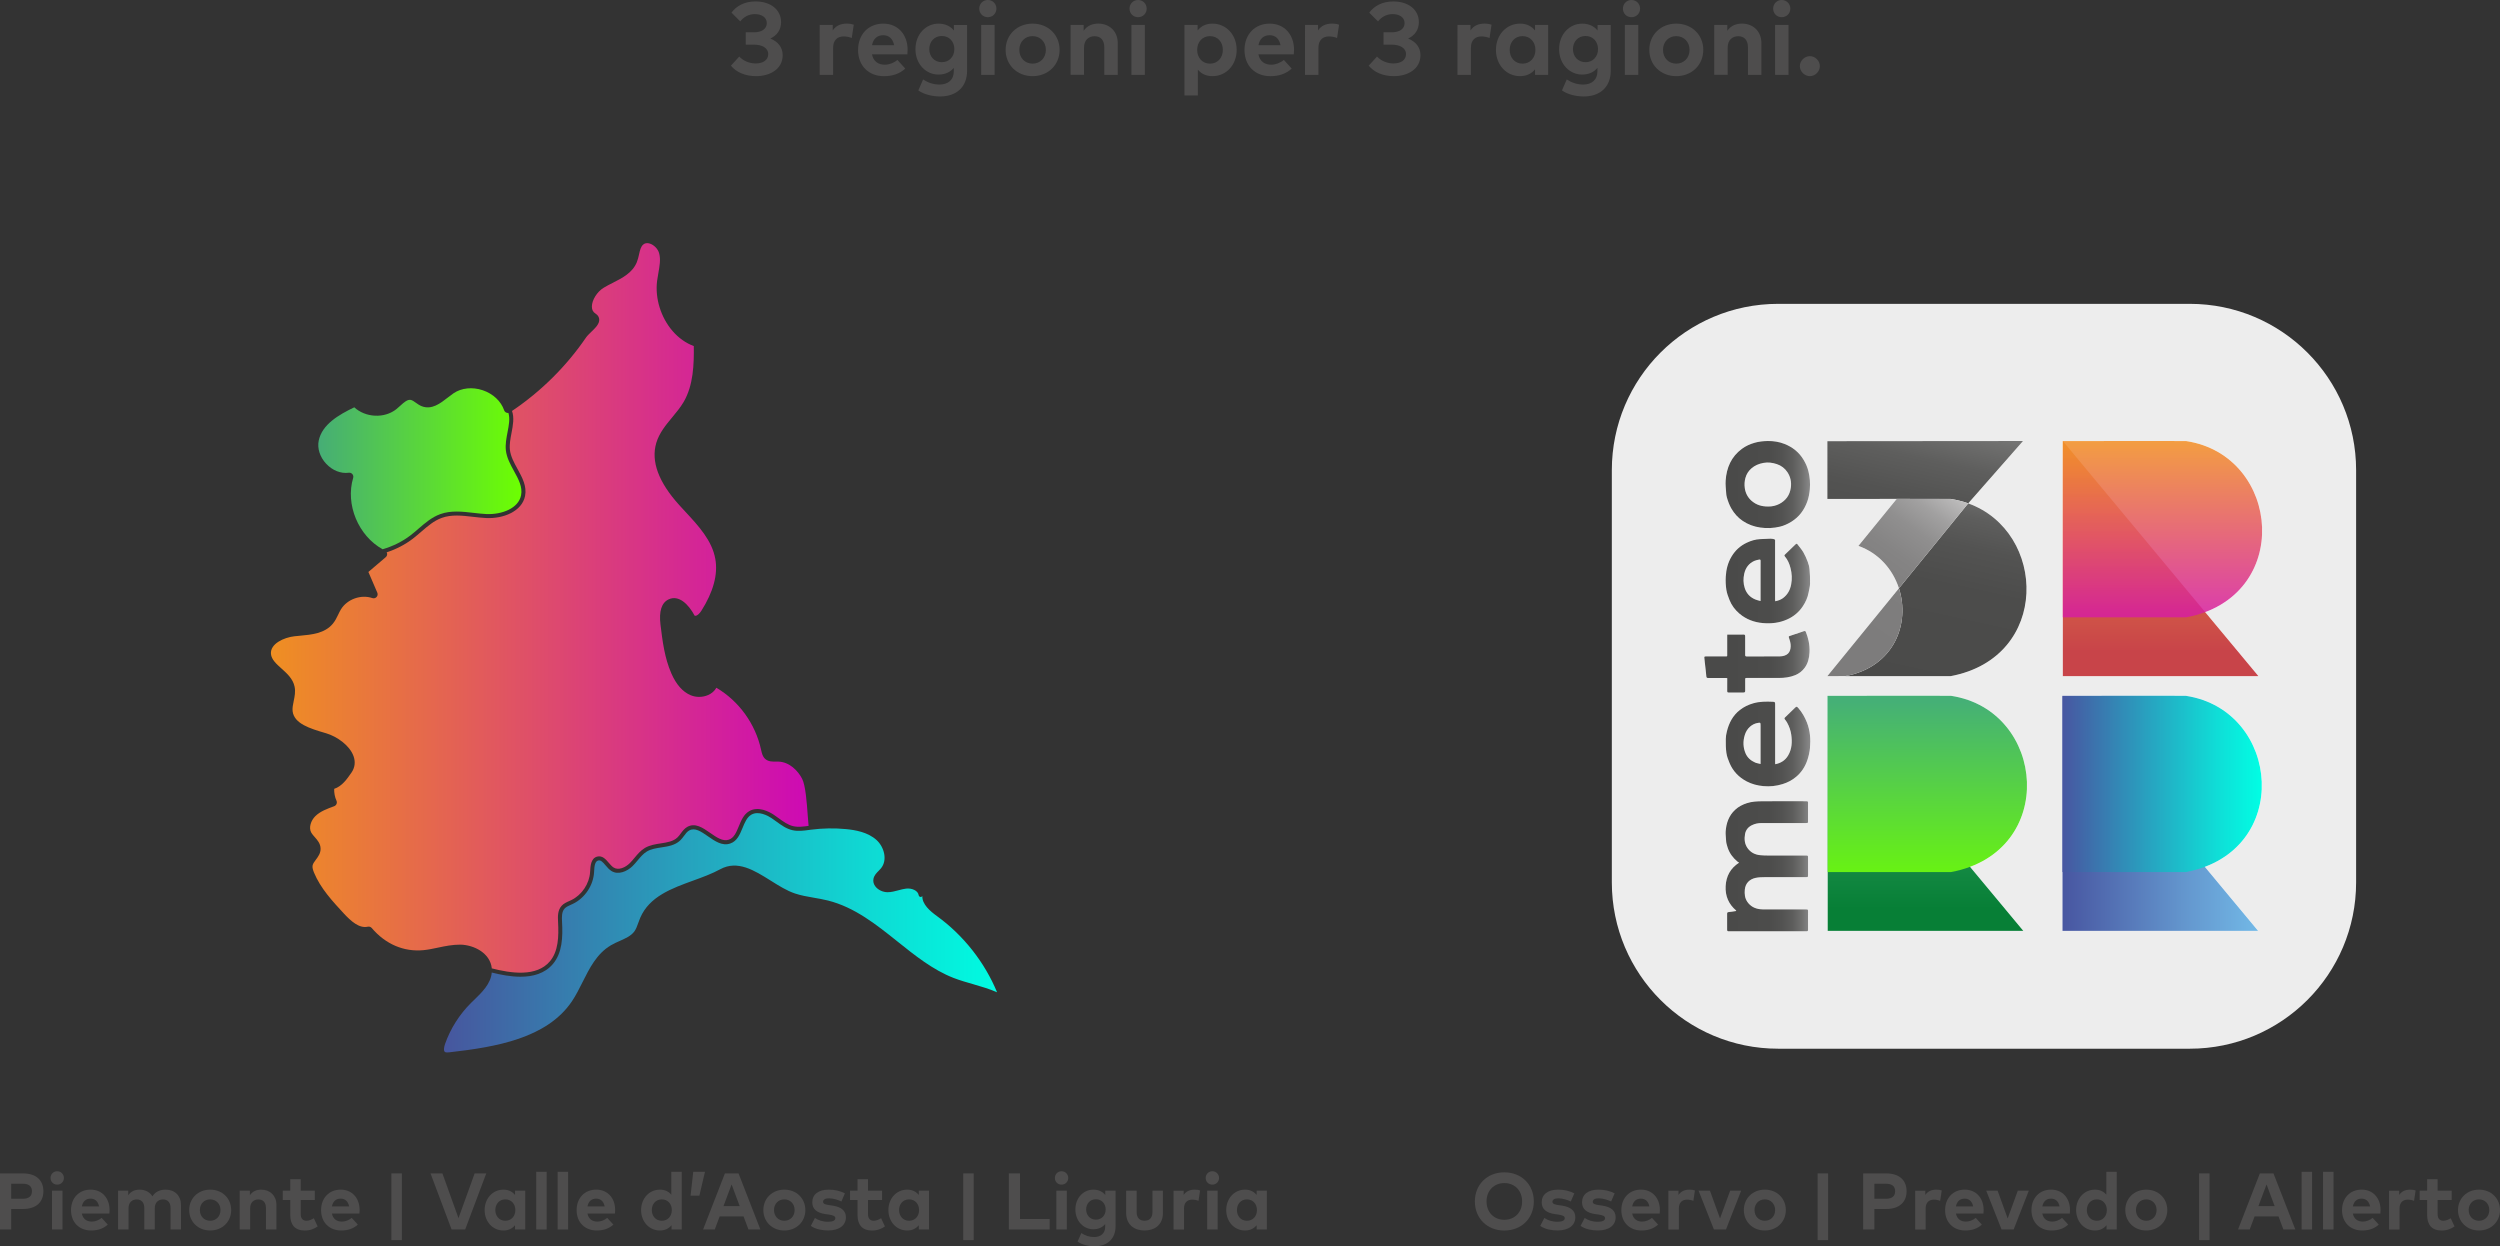 <?xml version="1.0" encoding="UTF-8" standalone="no"?>
<!-- Generator: Adobe Illustrator 24.0.0, SVG Export Plug-In . SVG Version: 6.00 Build 0)  -->

<svg
   version="1.1"
   id="Livello_1"
   x="0px"
   y="0px"
   viewBox="0 0 873.96 435.68"
   xml:space="preserve"
   sodipodi:docname="3regioni3ragioni_no_border_no_border.svg"
   inkscape:version="1.1 (c68e22c387, 2021-05-23)"
   width="873.96"
   height="435.68"
   xmlns:inkscape="http://www.inkscape.org/namespaces/inkscape"
   xmlns:sodipodi="http://sodipodi.sourceforge.net/DTD/sodipodi-0.dtd"
   xmlns="http://www.w3.org/2000/svg"
   xmlns:svg="http://www.w3.org/2000/svg"><rect x="0" y="0" width="873.96" height="435.68" fill="#333333" stroke="none"/><defs
   id="defs465">
	
	
	
	
	
		<linearGradient
   id="SVGID_8_"
   gradientUnits="userSpaceOnUse"
   x1="822.65"
   y1="321.15"
   x2="822.65"
   y2="246.06"
   gradientTransform="matrix(1,0,0,-1,0,500)">
		<stop
   offset="0"
   style="stop-color:#F29222"
   id="stop175" />
		<stop
   offset="1"
   style="stop-color:#C0282E"
   id="stop177" />
	</linearGradient>
	
	
		<linearGradient
   id="SVGID_9_"
   gradientUnits="userSpaceOnUse"
   x1="823.298"
   y1="321.604"
   x2="823.298"
   y2="246.962"
   gradientTransform="matrix(1,0,0,-1,0,500)">
		<stop
   offset="0"
   style="stop-color:#F29222"
   id="stop182" />
		<stop
   offset="1"
   style="stop-color:#D00AB7"
   id="stop184" />
	</linearGradient>
	
	
		<linearGradient
   id="SVGID_10_"
   gradientUnits="userSpaceOnUse"
   x1="788.34"
   y1="189.645"
   x2="856.72"
   y2="189.645"
   gradientTransform="matrix(1,0,0,-1,0,500)">
		<stop
   offset="0"
   style="stop-color:#4856A1"
   id="stop189" />
		<stop
   offset="0.641"
   style="stop-color:#6498CF"
   id="stop191" />
		<stop
   offset="1"
   style="stop-color:#72B8E6"
   id="stop193" />
	</linearGradient>
	
	
		<linearGradient
   id="SVGID_11_"
   gradientUnits="userSpaceOnUse"
   x1="788.34"
   y1="199.921"
   x2="858.016"
   y2="199.921"
   gradientTransform="matrix(1,0,0,-1,0,500)">
		<stop
   offset="0"
   style="stop-color:#4856A1"
   id="stop198" />
		<stop
   offset="0.302"
   style="stop-color:#318CB7"
   id="stop200" />
		<stop
   offset="0.78"
   style="stop-color:#0FDED7"
   id="stop202" />
		<stop
   offset="1"
   style="stop-color:#01FEE4"
   id="stop204" />
	</linearGradient>
	
	
		<linearGradient
   id="SVGID_12_"
   gradientUnits="userSpaceOnUse"
   x1="740.45"
   y1="228.187"
   x2="740.45"
   y2="156.286"
   gradientTransform="matrix(1,0,0,-1,0,500)">
		<stop
   offset="0"
   style="stop-color:#45B076"
   id="stop209" />
		<stop
   offset="1"
   style="stop-color:#077F36"
   id="stop211" />
	</linearGradient>
	
	
		<linearGradient
   id="SVGID_13_"
   gradientUnits="userSpaceOnUse"
   x1="741.098"
   y1="228.665"
   x2="741.098"
   y2="157.193"
   gradientTransform="matrix(1,0,0,-1,0,500)">
		<stop
   offset="0"
   style="stop-color:#45B076"
   id="stop216" />
		<stop
   offset="1"
   style="stop-color:#6FFF00"
   id="stop218" />
	</linearGradient>
	
	
</defs><sodipodi:namedview
   id="namedview463"
   pagecolor="#ffffff"
   bordercolor="#666666"
   borderopacity="1.0"
   inkscape:pageshadow="2"
   inkscape:pageopacity="0.0"
   inkscape:pagecheckerboard="0"
   showgrid="false"
   inkscape:zoom="0.66245342"
   inkscape:cx="372.10163"
   inkscape:cy="221.90239"
   inkscape:window-width="1680"
   inkscape:window-height="985"
   inkscape:window-x="1440"
   inkscape:window-y="0"
   inkscape:window-maximized="1"
   inkscape:current-layer="Livello_1"
   lock-margins="true"
   fit-margin-top="0"
   fit-margin-left="0"
   fit-margin-right="0"
   fit-margin-bottom="0" />
<style
   type="text/css"
   id="style2">
	.st0{fill:url(#SVGID_1_);}
	.st1{fill:url(#SVGID_2_);}
	.st2{fill:url(#SVGID_3_);}
	.st3{fill:#EDEDED;}
	.st4{fill:#FFFFFF;}
	.st5{opacity:0.87;fill:#FFFFFF;enable-background:new    ;}
	.st6{fill:url(#SVGID_4_);}
	.st7{fill:url(#SVGID_5_);}
	.st8{fill:url(#SVGID_6_);}
	.st9{fill:url(#SVGID_7_);}
	.st10{opacity:0.87;fill:url(#SVGID_8_);enable-background:new    ;}
	.st11{opacity:0.87;fill:url(#SVGID_9_);enable-background:new    ;}
	.st12{fill:url(#SVGID_10_);}
	.st13{fill:url(#SVGID_11_);}
	.st14{fill:url(#SVGID_12_);}
	.st15{fill:url(#SVGID_13_);}
	.st16{fill:url(#SVGID_14_);}
	.st17{fill:url(#SVGID_15_);}
	.st18{fill:url(#SVGID_16_);}
	.st19{fill:url(#SVGID_17_);}
	.st20{fill:url(#SVGID_18_);}
	.st21{enable-background:new    ;}
	.st22{fill:#4E4D4D;}
</style>




<g
   id="g1274"
   transform="translate(-67.33,-26.04)"><g
     id="g29">
	
		<linearGradient
   id="SVGID_1_"
   gradientUnits="userSpaceOnUse"
   x1="178.594"
   y1="310.091"
   x2="249.615"
   y2="310.091"
   gradientTransform="matrix(1,0,0,-1,0,500)">
		<stop
   offset="0"
   style="stop-color:#46AD76"
   id="stop4" />
		<stop
   offset="1"
   style="stop-color:#6DFF01"
   id="stop6" />
	</linearGradient>
	<path
   class="st0"
   d="m 210.78,213.23 c 0.97,-0.74 1.9,-1.54 2.83,-2.35 2.3,-1.98 4.67,-4.04 7.61,-5.1 3.76,-1.37 7.77,-0.9 11.66,-0.45 1.49,0.17 3.02,0.35 4.51,0.42 5.33,0.21 11.19,-1.94 12.1,-6.58 0.57,-2.9 -0.91,-5.6 -2.48,-8.46 -1.25,-2.28 -2.55,-4.65 -2.84,-7.25 -0.23,-2.09 0.19,-4.26 0.59,-6.35 0.47,-2.43 0.91,-4.75 0.3,-6.72 -0.21,0.02 -0.42,0.01 -0.62,-0.06 -0.41,-0.14 -0.74,-0.47 -0.88,-0.88 -1.08,-3.16 -3.87,-5.77 -7.48,-6.99 -3.61,-1.21 -7.41,-0.82 -10.18,1.05 -0.66,0.45 -1.33,0.97 -2,1.49 -2.66,2.07 -5.67,4.42 -9.16,3.04 -0.79,-0.31 -1.46,-0.8 -2.05,-1.22 -0.66,-0.47 -1.22,-0.88 -1.8,-0.98 -1.09,-0.19 -2.16,0.69 -3.65,2.05 -0.44,0.4 -0.88,0.8 -1.32,1.16 -4.2,3.37 -10.82,3 -14.74,-0.62 -5.52,2.65 -11.22,6 -12.42,11.58 -0.58,2.73 0.38,5.77 2.57,8.13 2.19,2.36 5.15,3.54 7.92,3.16 0.48,-0.07 0.95,0.12 1.26,0.48 0.31,0.36 0.42,0.86 0.28,1.32 -2.78,9.3 1.82,20.27 10.3,24.95 3.48,-1.01 6.81,-2.63 9.69,-4.82 z"
   id="path9"
   style="fill:url(#SVGID_1_)" />
	
		<linearGradient
   id="SVGID_2_"
   gradientUnits="userSpaceOnUse"
   x1="222.544"
   y1="147.872"
   x2="415.89"
   y2="147.872"
   gradientTransform="matrix(1,0,0,-1,0,500)">
		<stop
   offset="0"
   style="stop-color:#47569E"
   id="stop11" />
		<stop
   offset="0.29"
   style="stop-color:#3189B3"
   id="stop13" />
		<stop
   offset="0.777"
   style="stop-color:#0EDBD4"
   id="stop15" />
		<stop
   offset="1"
   style="stop-color:#00FBE1"
   id="stop17" />
	</linearGradient>
	<path
   class="st1"
   d="m 394.87,346.29 c -2.5,-1.81 -5.21,-4.18 -5.11,-7.01 -0.11,0.16 -0.27,0.29 -0.47,0.32 -0.37,0.05 -0.74,-0.21 -0.8,-0.6 -0.24,-1.66 -2.45,-2.54 -4.38,-2.32 -0.89,0.1 -1.75,0.34 -2.67,0.58 -1.23,0.33 -2.49,0.68 -3.83,0.68 h -0.01 c -1.58,0 -3.22,-0.75 -4.17,-1.91 -0.69,-0.84 -0.95,-1.81 -0.75,-2.79 0.24,-1.18 1.07,-2.03 1.81,-2.77 0.28,-0.28 0.55,-0.56 0.8,-0.86 2.38,-2.88 1.15,-7.43 -1.49,-9.87 -3.07,-2.83 -7.59,-3.56 -10.73,-3.86 -4.05,-0.39 -8.15,-0.32 -12.18,0.2 v 0 0 l -0.73,0.1 c -1.92,0.26 -3.9,0.53 -5.86,0.07 -2.13,-0.5 -3.88,-1.78 -5.58,-3.02 -0.58,-0.43 -1.17,-0.85 -1.76,-1.24 -1,-0.66 -4.46,-2.67 -7.03,-1.12 -1.5,0.91 -2.24,2.71 -3.02,4.61 -0.94,2.28 -1.9,4.64 -4.33,5.45 -2.78,0.94 -5.33,-0.83 -7.79,-2.55 -2.33,-1.62 -4.52,-3.15 -6.52,-2.02 -0.73,0.41 -1.27,1.13 -1.83,1.9 -0.4,0.54 -0.81,1.09 -1.31,1.57 -1.8,1.72 -4.23,2.09 -6.59,2.45 -1.84,0.28 -3.58,0.55 -5.04,1.41 -1.27,0.75 -2.24,1.91 -3.26,3.13 -0.55,0.65 -1.11,1.33 -1.73,1.95 -1.91,1.9 -5.05,3.26 -7.44,1.75 -0.78,-0.49 -1.41,-1.23 -2.02,-1.94 -1.04,-1.22 -1.72,-1.96 -2.63,-1.71 -1.12,0.3 -1.3,1.94 -1.4,3.88 l -0.01,0.18 c -0.25,4.62 -3.22,9.07 -7.39,11.07 -0.24,0.12 -0.49,0.23 -0.74,0.34 -0.86,0.38 -1.66,0.74 -2.21,1.35 -0.97,1.09 -0.96,2.81 -0.86,4.62 0.29,5.34 0.11,10.82 -3.18,14.71 -2.85,3.37 -7.01,4.47 -11.35,4.47 -3.42,0 -6.93,-0.69 -10.04,-1.47 -0.31,3.91 -3.44,6.95 -6.25,9.66 l -0.91,0.88 c -4.09,4.03 -7.26,9.02 -9.17,14.44 -0.39,1.12 -0.56,2.42 -0.04,2.79 0.36,0.26 1.19,0.16 1.74,0.1 16.06,-1.83 33.94,-4.86 42.67,-17.83 1.38,-2.05 2.56,-4.4 3.69,-6.67 2.46,-4.9 4.99,-9.97 9.88,-12.87 1.02,-0.61 2.11,-1.09 3.17,-1.56 2.03,-0.9 3.94,-1.75 5.07,-3.31 0.61,-0.84 0.99,-1.89 1.38,-3 0.21,-0.6 0.43,-1.2 0.68,-1.78 3.22,-7.43 10.96,-10.25 18.45,-12.97 3.25,-1.18 6.61,-2.4 9.5,-3.98 6.06,-3.31 11.95,0.4 17.65,3.97 2.77,1.74 5.64,3.54 8.47,4.49 2.11,0.71 4.3,1.09 6.61,1.49 1.62,0.28 3.3,0.57 4.94,0.98 9.34,2.35 16.95,8.44 24.31,14.33 6.1,4.88 12.4,9.93 19.58,12.72 2.18,0.85 4.54,1.53 6.82,2.18 2.83,0.82 5.7,1.66 8.41,2.84 -4.34,-10.51 -11.8,-19.96 -21.02,-26.63 z"
   id="path20"
   style="fill:url(#SVGID_2_)" />
	
		<linearGradient
   id="SVGID_3_"
   gradientUnits="userSpaceOnUse"
   x1="162.033"
   y1="261.453"
   x2="350"
   y2="261.453"
   gradientTransform="matrix(1,0,0,-1,0,500)">
		<stop
   offset="0"
   style="stop-color:#EF8F22"
   id="stop22" />
		<stop
   offset="1"
   style="stop-color:#CD0AB4"
   id="stop24" />
	</linearGradient>
	<path
   class="st2"
   d="m 239.23,364.38 c 0.01,0.06 0,0.12 0,0.18 6.71,1.73 15.65,3.08 20.34,-2.46 2.97,-3.51 3.12,-8.67 2.85,-13.73 -0.12,-2.12 -0.11,-4.14 1.21,-5.64 0.75,-0.84 1.74,-1.28 2.69,-1.7 0.24,-0.1 0.47,-0.21 0.7,-0.32 3.72,-1.79 6.37,-5.75 6.6,-9.87 0.11,-2.1 0.26,-4.74 2.45,-5.34 1.81,-0.49 3.01,0.92 4.07,2.15 0.54,0.63 1.1,1.28 1.7,1.66 1.74,1.1 4.17,-0.04 5.69,-1.56 0.57,-0.57 1.12,-1.22 1.64,-1.85 1.05,-1.26 2.14,-2.57 3.62,-3.44 1.69,-0.99 3.64,-1.3 5.54,-1.59 2.24,-0.34 4.35,-0.67 5.83,-2.08 0.42,-0.4 0.78,-0.88 1.15,-1.39 0.63,-0.85 1.28,-1.72 2.27,-2.29 2.77,-1.56 5.44,0.3 8.01,2.09 2.27,1.58 4.42,3.08 6.53,2.37 1.82,-0.61 2.62,-2.58 3.47,-4.65 0.83,-2.03 1.69,-4.13 3.59,-5.28 3.19,-1.92 7.03,0.16 8.53,1.14 0.62,0.4 1.22,0.84 1.82,1.28 1.66,1.21 3.22,2.35 5.07,2.79 1.71,0.4 3.56,0.15 5.35,-0.09 l 0.05,-0.01 c -0.1,-0.99 -0.2,-2.24 -0.3,-3.66 -0.32,-4.43 -0.76,-10.51 -1.97,-12.83 -1.46,-2.8 -4.4,-5.84 -8.26,-5.98 -0.29,-0.01 -0.59,-0.01 -0.89,0 -1.2,0.02 -2.57,0.03 -3.63,-0.84 -1.03,-0.84 -1.31,-2.15 -1.56,-3.3 -1.95,-9.04 -7.76,-17.05 -15.63,-21.68 -0.6,1.09 -1.6,1.98 -2.86,2.54 -1.91,0.84 -4.19,0.88 -6.09,0.09 -2.79,-1.16 -5.07,-3.72 -6.78,-7.63 -2.38,-5.42 -3.1,-11.31 -3.8,-17.01 -0.58,-4.75 0.38,-7.74 2.85,-8.89 3.59,-1.68 7.02,1.82 9.09,5.72 0.84,0.24 1.87,-0.98 2.33,-1.7 4.2,-6.63 5.85,-12.72 4.9,-18.12 -1.14,-6.47 -5.9,-11.61 -10.51,-16.57 -0.72,-0.78 -1.44,-1.55 -2.14,-2.33 -7.21,-7.98 -9.9,-15.27 -8,-21.68 1.03,-3.48 3.36,-6.29 5.61,-9 1.4,-1.69 2.84,-3.43 3.94,-5.29 3.45,-5.87 3.65,-13.26 3.57,-19.58 -2.75,-1.01 -5.29,-2.8 -7.43,-5.27 -4.1,-4.75 -6.17,-11.46 -5.4,-17.52 0.11,-0.9 0.27,-1.8 0.44,-2.71 0.44,-2.46 0.86,-4.79 0.27,-6.95 -0.4,-1.49 -1.77,-2.91 -3.26,-3.38 -0.9,-0.29 -1.67,-0.18 -2.27,0.32 -0.88,0.73 -1.17,2.01 -1.5,3.5 -0.2,0.89 -0.41,1.81 -0.77,2.69 -1.51,3.71 -5.03,5.5 -8.43,7.23 -1.09,0.55 -2.18,1.1 -3.18,1.72 -2.29,1.4 -4.09,4.28 -4.1,6.57 -0.01,1.11 0.41,1.91 1.26,2.44 0.97,0.61 1.24,1.39 1.3,1.94 0.17,1.61 -1.26,2.99 -2.77,4.45 -0.71,0.68 -1.44,1.39 -1.84,1.98 -6.84,10.04 -15.78,18.89 -25.87,25.67 0.83,2.37 0.33,5.05 -0.17,7.66 -0.38,1.99 -0.78,4.05 -0.57,5.93 0.26,2.32 1.49,4.56 2.68,6.72 1.62,2.95 3.3,6.01 2.62,9.41 -1.07,5.42 -7.65,8 -13.55,7.72 -1.53,-0.07 -3.09,-0.25 -4.6,-0.42 -3.89,-0.45 -7.57,-0.88 -11.01,0.38 -2.69,0.98 -4.87,2.86 -7.17,4.85 -0.95,0.82 -1.91,1.64 -2.89,2.4 -2.75,2.1 -5.88,3.71 -9.17,4.78 0.07,0.14 0.15,0.28 0.17,0.44 0.06,0.47 -0.12,0.94 -0.48,1.25 l -6.07,5.17 3.12,7.25 c 0.22,0.51 0.12,1.11 -0.26,1.51 -0.38,0.41 -0.96,0.56 -1.49,0.37 -3.95,-1.35 -8.77,0.37 -10.96,3.93 -0.36,0.59 -0.66,1.21 -0.96,1.84 -0.52,1.08 -1.06,2.19 -1.88,3.19 -2.82,3.41 -7.42,3.83 -11.48,4.2 -0.68,0.06 -1.35,0.12 -2,0.2 -3.59,0.41 -8.49,2.6 -8.15,6.19 0.19,1.95 1.88,3.46 3.67,5.07 1.96,1.76 3.99,3.58 4.58,6.3 0.39,1.78 0.03,3.46 -0.3,5.08 -0.26,1.26 -0.51,2.45 -0.38,3.55 0.52,4.4 6.23,6.09 11.27,7.58 l 0.47,0.14 c 3.74,1.11 8.23,4.22 9.57,8.02 0.71,2.02 0.46,3.99 -0.73,5.71 -1.62,2.34 -3.32,4.79 -6.05,5.69 -0.05,1.42 0.23,2.87 0.81,4.16 0.16,0.36 0.16,0.76 0.01,1.13 -0.15,0.36 -0.45,0.64 -0.82,0.78 -2.4,0.88 -4.89,1.78 -6.63,3.52 -1.43,1.43 -2.4,3.93 -1.36,5.75 0.28,0.49 0.71,0.97 1.16,1.48 0.97,1.09 2.06,2.32 2.08,4.1 0.02,1.62 -0.88,2.82 -1.67,3.88 -0.51,0.68 -0.99,1.33 -1.12,1.95 -0.17,0.77 0.16,1.71 0.49,2.53 2.25,5.45 6.39,9.93 10.39,14.26 2.48,2.68 5.41,5.33 8.41,4.65 0.51,-0.11 1.04,0.06 1.38,0.46 4.82,5.67 11.24,8.41 18.11,7.74 1.69,-0.17 3.34,-0.52 5.09,-0.89 2.51,-0.54 5.09,-1.05 7.8,-1.04 4.82,0.11 10.32,2.97 10.95,8.12 z"
   id="path27"
   style="fill:url(#SVGID_3_)" />
</g><path
     class="st3"
     d="m 688.94,132.26 h 143.91 c 32.11,0 58.14,26.03 58.14,58.14 v 144.11 c 0,32.11 -26.03,58.14 -58.14,58.14 H 688.94 c -32.11,0 -58.14,-26.03 -58.14,-58.14 V 190.4 c 0,-32.11 26.03,-58.14 58.14,-58.14 z"
     id="path31" /><g
     id="g67">
		<g
   id="g41">
			<path
   class="st4"
   d="m 755.37,202.01 -24.2,29.69 c 3.96,12.26 -1.58,27.47 -18.75,30.7 0,0 -0.01,0 -0.02,0 11.92,0.01 36.76,0.02 36.88,0 34.93,-6.58 33.59,-50.54 6.09,-60.39 z"
   id="path33" />
			<path
   class="st4"
   d="m 706.15,180.27 v 20.2 c 0,0 12.66,-0.02 24.26,-0.03 9.69,-0.01 18.63,0 18.87,0.03 2.16,0.33 4.19,0.85 6.1,1.54 l 19.16,-21.8 z"
   id="path35" />
			<path
   class="st4"
   d="m 730.4,200.44 -13.39,16.43 c 7.22,2.59 12.04,8.29 14.16,14.83 l 24.2,-29.69 c -1.91,-0.68 -3.94,-1.2 -6.1,-1.54 -0.23,-0.04 -9.18,-0.04 -18.87,-0.03 z"
   id="path37" />
			<path
   class="st4"
   d="m 731.17,231.7 -25.01,30.69 c -0.01,0 -0.01,0 -0.01,0 v 0.01 0 c 3.54,0 6.04,0 6.25,-0.01 0.01,0 0.02,0 0.02,0 17.17,-3.22 22.71,-18.43 18.75,-30.69 z"
   id="path39" />
		</g>
		<polygon
   class="st5"
   points="856.84,262.41 788.46,180.21 788.46,262.41 "
   id="polygon43" />
		<path
   class="st5"
   d="m 831.62,241.84 c -0.16,0.03 -43.16,0 -43.16,0 v -61.6 c 0,0 42.64,-0.08 43.16,0 33.26,5.09 37.39,54.61 0,61.6 z"
   id="path45" />
		<polygon
   class="st4"
   points="856.72,351.45 788.34,269.26 788.34,351.45 "
   id="polygon47" />
		<path
   class="st4"
   d="m 831.5,330.89 c -0.16,0.03 -43.16,0 -43.16,0 v -61.6 c 0,0 42.64,-0.08 43.16,0 33.26,5.09 37.39,54.61 0,61.6 z"
   id="path49" />
		<polygon
   class="st4"
   points="774.64,351.45 706.26,269.26 706.26,351.45 "
   id="polygon51" />
		<path
   class="st4"
   d="m 749.42,330.89 c -0.16,0.03 -43.16,0 -43.16,0 v -61.6 c 0,0 42.64,-0.08 43.16,0 33.26,5.09 37.39,54.61 0,61.6 z"
   id="path53" />
		<g
   id="g65">
			<path
   class="st4"
   d="m 674.3,344.37 c -2.68,-2.24 -3.89,-5.14 -3.71,-8.56 0.18,-3.42 1.61,-6.2 4.71,-8.2 -0.22,-0.13 -0.38,-0.21 -0.51,-0.31 -1.6,-1.32 -2.81,-2.9 -3.48,-4.89 -0.29,-0.88 -0.55,-1.75 -0.58,-2.68 -0.03,-0.99 -0.2,-1.98 -0.14,-2.96 0.2,-2.95 1.11,-5.62 3.35,-7.67 1.18,-1.09 2.57,-1.8 4.12,-2.3 1.75,-0.57 3.52,-0.63 5.31,-0.65 5.08,-0.04 10.16,-0.02 15.24,-0.01 0.78,0 0.78,0 0.78,0.78 0,2.04 0,4.07 0,6.11 0,0.73 0,0.73 -0.7,0.73 -5.22,0 -10.44,0 -15.67,0.01 -1.12,0 -2.19,0.23 -3.21,0.72 -1.33,0.64 -2.18,1.67 -2.44,3.11 -0.31,1.73 -0.19,3.41 0.86,4.91 1.07,1.53 2.6,2.31 4.43,2.49 0.8,0.08 1.61,0.11 2.41,0.11 4.51,0.01 9.02,0 13.54,0.01 0.78,0 0.78,0 0.78,0.78 0,2 0,4.01 0,6.01 0,0.76 0,0.76 -0.75,0.76 -4.8,0 -9.59,-0.01 -14.39,0.01 -1.06,0.01 -2.15,0.03 -3.18,0.25 -2.07,0.44 -3.59,1.85 -3.79,4.16 -0.13,1.48 0.01,2.92 0.87,4.19 1.08,1.59 2.63,2.4 4.5,2.61 0.58,0.07 1.17,0.07 1.75,0.07 4.75,0.01 9.5,0 14.25,0 0.74,0 0.74,0 0.74,0.76 0,2.1 -0.01,4.2 0.01,6.29 0,0.44 -0.1,0.6 -0.58,0.6 -9.04,-0.01 -18.08,-0.01 -27.12,0 -0.45,0 -0.59,-0.11 -0.59,-0.58 0.03,-1.85 0.02,-3.69 0,-5.54 0,-0.43 0.12,-0.56 0.56,-0.6 0.85,-0.07 1.69,-0.23 2.53,-0.36 0.05,-0.04 0.08,-0.1 0.1,-0.16 z"
   id="path55" />
			<path
   class="st4"
   d="m 687.91,293.2 c 2.02,-0.38 3.52,-1.37 4.52,-3.05 1.34,-2.25 1.45,-4.7 1.11,-7.21 -0.21,-1.52 -0.71,-2.94 -1.45,-4.28 -0.22,-0.4 -0.51,-0.77 -0.79,-1.14 -0.19,-0.24 -0.2,-0.42 0.03,-0.65 1.16,-1.12 2.32,-2.24 3.48,-3.37 0.55,-0.54 0.65,-0.54 1.15,0.03 1.33,1.51 2.31,3.22 3.05,5.1 1.13,2.88 1.33,5.86 1.06,8.88 -0.13,1.45 -0.46,2.91 -0.93,4.29 -0.78,2.29 -2.08,4.29 -3.97,5.85 -1.39,1.15 -2.96,1.97 -4.7,2.5 -2.2,0.68 -4.43,0.91 -6.7,0.7 -2.04,-0.19 -4.02,-0.69 -5.86,-1.66 -2.72,-1.44 -4.74,-3.54 -5.94,-6.37 -0.49,-1.15 -0.95,-2.37 -1.12,-3.6 -0.23,-1.59 -0.22,-3.23 -0.21,-4.84 0,-0.85 0.16,-1.72 0.36,-2.55 0.72,-3 2.07,-5.64 4.56,-7.59 1.41,-1.1 2.97,-1.85 4.69,-2.34 2.24,-0.64 4.52,-0.65 6.81,-0.54 0.78,0.04 0.83,0.14 0.83,0.92 0,6.72 0,13.44 0,20.16 -0.02,0.26 0.01,0.49 0.02,0.76 z m -5.11,-0.08 c 0,-0.36 0,-0.56 0,-0.76 0,-4.18 0,-8.35 0,-12.53 0,-1.24 0,-1.26 -1.2,-1.02 -0.93,0.19 -1.76,0.62 -2.47,1.25 -0.93,0.81 -1.52,1.81 -1.87,2.99 -0.66,2.16 -0.59,4.29 0.29,6.36 0.65,1.51 1.84,2.54 3.32,3.19 0.56,0.25 1.21,0.33 1.93,0.52 z"
   id="path57" />
			<path
   class="st4"
   d="m 687.91,236.23 c 1,-0.2 1.89,-0.5 2.67,-1.06 1.64,-1.19 2.53,-2.83 2.91,-4.79 0.38,-1.95 0.27,-3.87 -0.22,-5.76 -0.38,-1.48 -0.96,-2.89 -1.98,-4.07 -0.18,-0.21 -0.21,-0.4 0.01,-0.61 1.26,-1.2 2.52,-2.41 3.76,-3.63 0.27,-0.26 0.46,-0.23 0.65,0.03 0.69,0.92 1.46,1.79 2.04,2.77 0.61,1.04 1.09,2.17 1.52,3.3 0.31,0.81 0.55,1.67 0.63,2.53 0.15,1.69 0.24,3.4 0.2,5.09 -0.03,1.07 -0.33,2.13 -0.52,3.19 -0.32,1.75 -1.06,3.33 -2.03,4.79 -1.36,2.04 -3.18,3.55 -5.43,4.56 -2.71,1.22 -5.55,1.54 -8.46,1.29 -3.06,-0.26 -5.87,-1.29 -8.24,-3.3 -1.53,-1.3 -2.73,-2.88 -3.47,-4.75 -0.46,-1.17 -0.92,-2.37 -1.11,-3.61 -0.23,-1.5 -0.3,-3.04 -0.21,-4.56 0.14,-2.52 0.74,-4.93 2.08,-7.13 1.29,-2.13 3.05,-3.71 5.29,-4.76 1.47,-0.69 2.99,-1.16 4.63,-1.24 1.21,-0.06 2.41,-0.14 3.62,-0.16 0.45,-0.01 0.9,0.1 1.34,0.19 0.11,0.02 0.22,0.19 0.27,0.31 0.05,0.12 0.01,0.28 0.01,0.42 0,6.74 0,13.47 0,20.21 0,0.23 0.03,0.47 0.04,0.75 z m -5.11,-0.08 c 0,-0.37 0,-0.55 0,-0.74 0,-3.01 0,-6.03 0,-9.04 0,-1.42 -0.01,-2.84 0.01,-4.26 0.01,-0.39 -0.15,-0.53 -0.5,-0.45 -0.54,0.12 -1.11,0.21 -1.62,0.43 -1.96,0.85 -3.12,2.41 -3.59,4.44 -0.39,1.71 -0.39,3.42 0.17,5.12 0.62,1.88 1.83,3.16 3.61,3.93 0.56,0.26 1.2,0.37 1.92,0.57 z"
   id="path59" />
			<path
   class="st4"
   d="m 685.29,180.21 c 2.02,-0.02 4,0.28 5.87,1.02 2.83,1.11 5.09,2.91 6.68,5.56 0.74,1.23 1.31,2.53 1.66,3.9 0.53,2.1 0.7,4.24 0.51,6.41 -0.13,1.44 -0.38,2.86 -0.86,4.21 -1.07,2.99 -2.85,5.43 -5.61,7.13 -1.24,0.76 -2.54,1.36 -3.93,1.7 -2.29,0.55 -4.62,0.66 -6.97,0.31 -2.2,-0.32 -4.23,-1.07 -6.06,-2.3 -1.69,-1.13 -3.01,-2.62 -4.02,-4.39 -0.7,-1.23 -1.17,-2.55 -1.56,-3.9 -0.14,-0.49 -0.2,-1.01 -0.23,-1.53 -0.09,-1.42 -0.28,-2.86 -0.18,-4.28 0.3,-4.5 1.96,-8.36 5.69,-11.11 1.35,-1 2.86,-1.67 4.49,-2.13 1.48,-0.42 2.99,-0.57 4.52,-0.6 z m 0.15,22.9 c 1.39,0.05 2.81,-0.33 3.9,-0.89 2.33,-1.2 3.68,-3.12 4.04,-5.71 0.27,-1.93 -0.11,-3.77 -1.19,-5.4 -0.89,-1.35 -2.16,-2.32 -3.71,-2.83 -1.52,-0.49 -3.05,-0.73 -4.68,-0.42 -1.61,0.3 -3.04,0.88 -4.25,1.96 -1,0.89 -1.7,1.99 -2.05,3.28 -0.32,1.17 -0.4,2.37 -0.22,3.6 0.26,1.75 1.02,3.22 2.34,4.39 1.63,1.44 3.55,2.04 5.82,2.02 z"
   id="path61" />
			<path
   class="st4"
   d="m 671.15,247.88 c 1.09,0 2.1,0 3.11,0 0.85,0 1.7,0.03 2.55,-0.01 0.48,-0.02 0.6,0.18 0.6,0.6 -0.01,2 0,4.01 0,6.01 0,0.16 0.01,0.32 0,0.47 -0.02,0.4 0.11,0.58 0.57,0.58 3.75,-0.02 7.51,-0.01 11.26,-0.02 0.92,0 1.82,-0.12 2.63,-0.59 0.83,-0.48 1.23,-1.27 1.39,-2.18 0.18,-1.04 0.03,-2.07 -0.32,-3.07 -0.09,-0.26 -0.18,-0.53 -0.26,-0.8 -0.06,-0.21 -0.06,-0.38 0.22,-0.47 1.28,-0.42 2.56,-0.85 3.84,-1.29 0.41,-0.14 0.83,-0.29 1.24,-0.43 0.31,-0.1 0.52,-0.05 0.66,0.31 0.41,1.03 0.73,2.07 0.96,3.16 0.28,1.32 0.38,2.65 0.31,3.98 -0.1,1.93 -0.52,3.77 -1.69,5.36 -0.86,1.16 -1.97,2.02 -3.31,2.57 -1.83,0.75 -3.75,0.98 -5.7,0.98 -3.71,0.01 -7.41,0 -11.12,0 -0.67,0 -0.67,0 -0.67,0.69 0,1.26 -0.01,2.52 0,3.79 0,0.44 -0.15,0.62 -0.61,0.61 -1.72,-0.02 -3.44,-0.02 -5.16,0 -0.4,0 -0.51,-0.13 -0.51,-0.52 0.02,-1.48 0.01,-2.96 0.01,-4.51 -0.23,-0.02 -0.44,-0.05 -0.65,-0.05 -2,0 -4.01,-0.01 -6.01,0.01 -0.46,0 -0.61,-0.14 -0.65,-0.61 -0.13,-1.56 -0.33,-3.12 -0.51,-4.68 -0.07,-0.61 -0.12,-1.22 -0.19,-1.83 -0.05,-0.41 0.22,-0.42 0.51,-0.42 2.16,0 4.32,0 6.48,0 1.16,0 1.01,0.12 1.01,-1 0.01,-1.99 0,-3.97 0,-5.96 0.01,-0.21 0.01,-0.41 0.01,-0.68 z"
   id="path63" />
		</g>
	</g><g
     id="g103">
		<g
   id="g77">
			<path
   class="st4"
   d="m 755.37,202.01 -24.2,29.69 c 3.96,12.26 -1.58,27.47 -18.75,30.7 0,0 -0.01,0 -0.02,0 11.92,0.01 36.76,0.02 36.88,0 34.93,-6.58 33.59,-50.54 6.09,-60.39 z"
   id="path69" />
			<path
   class="st4"
   d="m 706.15,180.27 v 20.2 c 0,0 12.66,-0.02 24.26,-0.03 9.69,-0.01 18.63,0 18.87,0.03 2.16,0.33 4.19,0.85 6.1,1.54 l 19.16,-21.8 z"
   id="path71" />
			<path
   class="st4"
   d="m 730.4,200.44 -13.39,16.43 c 7.22,2.59 12.04,8.29 14.16,14.83 l 24.2,-29.69 c -1.91,-0.68 -3.94,-1.2 -6.1,-1.54 -0.23,-0.04 -9.18,-0.04 -18.87,-0.03 z"
   id="path73" />
			<path
   class="st4"
   d="m 731.17,231.7 -25.01,30.69 c -0.01,0 -0.01,0 -0.01,0 v 0.01 0 c 3.54,0 6.04,0 6.25,-0.01 0.01,0 0.02,0 0.02,0 17.17,-3.22 22.71,-18.43 18.75,-30.69 z"
   id="path75" />
		</g>
		<polygon
   class="st5"
   points="856.84,262.41 788.46,180.21 788.46,262.41 "
   id="polygon79" />
		<path
   class="st5"
   d="m 831.62,241.84 c -0.16,0.03 -43.16,0 -43.16,0 v -61.6 c 0,0 42.64,-0.08 43.16,0 33.26,5.09 37.39,54.61 0,61.6 z"
   id="path81" />
		<polygon
   class="st4"
   points="856.72,351.45 788.34,269.26 788.34,351.45 "
   id="polygon83" />
		<path
   class="st4"
   d="m 831.5,330.89 c -0.16,0.03 -43.16,0 -43.16,0 v -61.6 c 0,0 42.64,-0.08 43.16,0 33.26,5.09 37.39,54.61 0,61.6 z"
   id="path85" />
		<polygon
   class="st4"
   points="774.64,351.45 706.26,269.26 706.26,351.45 "
   id="polygon87" />
		<path
   class="st4"
   d="m 749.42,330.89 c -0.16,0.03 -43.16,0 -43.16,0 v -61.6 c 0,0 42.64,-0.08 43.16,0 33.26,5.09 37.39,54.61 0,61.6 z"
   id="path89" />
		<g
   id="g101">
			<path
   class="st4"
   d="m 674.3,344.37 c -2.68,-2.24 -3.89,-5.14 -3.71,-8.56 0.18,-3.42 1.61,-6.2 4.71,-8.2 -0.22,-0.13 -0.38,-0.21 -0.51,-0.31 -1.6,-1.32 -2.81,-2.9 -3.48,-4.89 -0.29,-0.88 -0.55,-1.75 -0.58,-2.68 -0.03,-0.99 -0.2,-1.98 -0.14,-2.96 0.2,-2.95 1.11,-5.62 3.35,-7.67 1.18,-1.09 2.57,-1.8 4.12,-2.3 1.75,-0.57 3.52,-0.63 5.31,-0.65 5.08,-0.04 10.16,-0.02 15.24,-0.01 0.78,0 0.78,0 0.78,0.78 0,2.04 0,4.07 0,6.11 0,0.73 0,0.73 -0.7,0.73 -5.22,0 -10.44,0 -15.67,0.01 -1.12,0 -2.19,0.23 -3.21,0.72 -1.33,0.64 -2.18,1.67 -2.44,3.11 -0.31,1.73 -0.19,3.41 0.86,4.91 1.07,1.53 2.6,2.31 4.43,2.49 0.8,0.08 1.61,0.11 2.41,0.11 4.51,0.01 9.02,0 13.54,0.01 0.78,0 0.78,0 0.78,0.78 0,2 0,4.01 0,6.01 0,0.76 0,0.76 -0.75,0.76 -4.8,0 -9.59,-0.01 -14.39,0.01 -1.06,0.01 -2.15,0.03 -3.18,0.25 -2.07,0.44 -3.59,1.85 -3.79,4.16 -0.13,1.48 0.01,2.92 0.87,4.19 1.08,1.59 2.63,2.4 4.5,2.61 0.58,0.07 1.17,0.07 1.75,0.07 4.75,0.01 9.5,0 14.25,0 0.74,0 0.74,0 0.74,0.76 0,2.1 -0.01,4.2 0.01,6.29 0,0.44 -0.1,0.6 -0.58,0.6 -9.04,-0.01 -18.08,-0.01 -27.12,0 -0.45,0 -0.59,-0.11 -0.59,-0.58 0.03,-1.85 0.02,-3.69 0,-5.54 0,-0.43 0.12,-0.56 0.56,-0.6 0.85,-0.07 1.69,-0.23 2.53,-0.36 0.05,-0.04 0.08,-0.1 0.1,-0.16 z"
   id="path91" />
			<path
   class="st4"
   d="m 687.91,293.2 c 2.02,-0.38 3.52,-1.37 4.52,-3.05 1.34,-2.25 1.45,-4.7 1.11,-7.21 -0.21,-1.52 -0.71,-2.94 -1.45,-4.28 -0.22,-0.4 -0.51,-0.77 -0.79,-1.14 -0.19,-0.24 -0.2,-0.42 0.03,-0.65 1.16,-1.12 2.32,-2.24 3.48,-3.37 0.55,-0.54 0.65,-0.54 1.15,0.03 1.33,1.51 2.31,3.22 3.05,5.1 1.13,2.88 1.33,5.86 1.06,8.88 -0.13,1.45 -0.46,2.91 -0.93,4.29 -0.78,2.29 -2.08,4.29 -3.97,5.85 -1.39,1.15 -2.96,1.97 -4.7,2.5 -2.2,0.68 -4.43,0.91 -6.7,0.7 -2.04,-0.19 -4.02,-0.69 -5.86,-1.66 -2.72,-1.44 -4.74,-3.54 -5.94,-6.37 -0.49,-1.15 -0.95,-2.37 -1.12,-3.6 -0.23,-1.59 -0.22,-3.23 -0.21,-4.84 0,-0.85 0.16,-1.72 0.36,-2.55 0.72,-3 2.07,-5.64 4.56,-7.59 1.41,-1.1 2.97,-1.85 4.69,-2.34 2.24,-0.64 4.52,-0.65 6.81,-0.54 0.78,0.04 0.83,0.14 0.83,0.92 0,6.72 0,13.44 0,20.16 -0.02,0.26 0.01,0.49 0.02,0.76 z m -5.11,-0.08 c 0,-0.36 0,-0.56 0,-0.76 0,-4.18 0,-8.35 0,-12.53 0,-1.24 0,-1.26 -1.2,-1.02 -0.93,0.19 -1.76,0.62 -2.47,1.25 -0.93,0.81 -1.52,1.81 -1.87,2.99 -0.66,2.16 -0.59,4.29 0.29,6.36 0.65,1.51 1.84,2.54 3.32,3.19 0.56,0.25 1.21,0.33 1.93,0.52 z"
   id="path93" />
			<path
   class="st4"
   d="m 687.91,236.23 c 1,-0.2 1.89,-0.5 2.67,-1.06 1.64,-1.19 2.53,-2.83 2.91,-4.79 0.38,-1.95 0.27,-3.87 -0.22,-5.76 -0.38,-1.48 -0.96,-2.89 -1.98,-4.07 -0.18,-0.21 -0.21,-0.4 0.01,-0.61 1.26,-1.2 2.52,-2.41 3.76,-3.63 0.27,-0.26 0.46,-0.23 0.65,0.03 0.69,0.92 1.46,1.79 2.04,2.77 0.61,1.04 1.09,2.17 1.52,3.3 0.31,0.81 0.55,1.67 0.63,2.53 0.15,1.69 0.24,3.4 0.2,5.09 -0.03,1.07 -0.33,2.13 -0.52,3.19 -0.32,1.75 -1.06,3.33 -2.03,4.79 -1.36,2.04 -3.18,3.55 -5.43,4.56 -2.71,1.22 -5.55,1.54 -8.46,1.29 -3.06,-0.26 -5.87,-1.29 -8.24,-3.3 -1.53,-1.3 -2.73,-2.88 -3.47,-4.75 -0.46,-1.17 -0.92,-2.37 -1.11,-3.61 -0.23,-1.5 -0.3,-3.04 -0.21,-4.56 0.14,-2.52 0.74,-4.93 2.08,-7.13 1.29,-2.13 3.05,-3.71 5.29,-4.76 1.47,-0.69 2.99,-1.16 4.63,-1.24 1.21,-0.06 2.41,-0.14 3.62,-0.16 0.45,-0.01 0.9,0.1 1.34,0.19 0.11,0.02 0.22,0.19 0.27,0.31 0.05,0.12 0.01,0.28 0.01,0.42 0,6.74 0,13.47 0,20.21 0,0.23 0.03,0.47 0.04,0.75 z m -5.11,-0.08 c 0,-0.37 0,-0.55 0,-0.74 0,-3.01 0,-6.03 0,-9.04 0,-1.42 -0.01,-2.84 0.01,-4.26 0.01,-0.39 -0.15,-0.53 -0.5,-0.45 -0.54,0.12 -1.11,0.21 -1.62,0.43 -1.96,0.85 -3.12,2.41 -3.59,4.44 -0.39,1.71 -0.39,3.42 0.17,5.12 0.62,1.88 1.83,3.16 3.61,3.93 0.56,0.26 1.2,0.37 1.92,0.57 z"
   id="path95" />
			<path
   class="st4"
   d="m 685.29,180.21 c 2.02,-0.02 4,0.28 5.87,1.02 2.83,1.11 5.09,2.91 6.68,5.56 0.74,1.23 1.31,2.53 1.66,3.9 0.53,2.1 0.7,4.24 0.51,6.41 -0.13,1.44 -0.38,2.86 -0.86,4.21 -1.07,2.99 -2.85,5.43 -5.61,7.13 -1.24,0.76 -2.54,1.36 -3.93,1.7 -2.29,0.55 -4.62,0.66 -6.97,0.31 -2.2,-0.32 -4.23,-1.07 -6.06,-2.3 -1.69,-1.13 -3.01,-2.62 -4.02,-4.39 -0.7,-1.23 -1.17,-2.55 -1.56,-3.9 -0.14,-0.49 -0.2,-1.01 -0.23,-1.53 -0.09,-1.42 -0.28,-2.86 -0.18,-4.28 0.3,-4.5 1.96,-8.36 5.69,-11.11 1.35,-1 2.86,-1.67 4.49,-2.13 1.48,-0.42 2.99,-0.57 4.52,-0.6 z m 0.15,22.9 c 1.39,0.05 2.81,-0.33 3.9,-0.89 2.33,-1.2 3.68,-3.12 4.04,-5.71 0.27,-1.93 -0.11,-3.77 -1.19,-5.4 -0.89,-1.35 -2.16,-2.32 -3.71,-2.83 -1.52,-0.49 -3.05,-0.73 -4.68,-0.42 -1.61,0.3 -3.04,0.88 -4.25,1.96 -1,0.89 -1.7,1.99 -2.05,3.28 -0.32,1.17 -0.4,2.37 -0.22,3.6 0.26,1.75 1.02,3.22 2.34,4.39 1.63,1.44 3.55,2.04 5.82,2.02 z"
   id="path97" />
			<path
   class="st4"
   d="m 671.15,247.88 c 1.09,0 2.1,0 3.11,0 0.85,0 1.7,0.03 2.55,-0.01 0.48,-0.02 0.6,0.18 0.6,0.6 -0.01,2 0,4.01 0,6.01 0,0.16 0.01,0.32 0,0.47 -0.02,0.4 0.11,0.58 0.57,0.58 3.75,-0.02 7.51,-0.01 11.26,-0.02 0.92,0 1.82,-0.12 2.63,-0.59 0.83,-0.48 1.23,-1.27 1.39,-2.18 0.18,-1.04 0.03,-2.07 -0.32,-3.07 -0.09,-0.26 -0.18,-0.53 -0.26,-0.8 -0.06,-0.21 -0.06,-0.38 0.22,-0.47 1.28,-0.42 2.56,-0.85 3.84,-1.29 0.41,-0.14 0.83,-0.29 1.24,-0.43 0.31,-0.1 0.52,-0.05 0.66,0.31 0.41,1.03 0.73,2.07 0.96,3.16 0.28,1.32 0.38,2.65 0.31,3.98 -0.1,1.93 -0.52,3.77 -1.69,5.36 -0.86,1.16 -1.97,2.02 -3.31,2.57 -1.83,0.75 -3.75,0.98 -5.7,0.98 -3.71,0.01 -7.41,0 -11.12,0 -0.67,0 -0.67,0 -0.67,0.69 0,1.26 -0.01,2.52 0,3.79 0,0.44 -0.15,0.62 -0.61,0.61 -1.72,-0.02 -3.44,-0.02 -5.16,0 -0.4,0 -0.51,-0.13 -0.51,-0.52 0.02,-1.48 0.01,-2.96 0.01,-4.51 -0.23,-0.02 -0.44,-0.05 -0.65,-0.05 -2,0 -4.01,-0.01 -6.01,0.01 -0.46,0 -0.61,-0.14 -0.65,-0.61 -0.13,-1.56 -0.33,-3.12 -0.51,-4.68 -0.07,-0.61 -0.12,-1.22 -0.19,-1.83 -0.05,-0.41 0.22,-0.42 0.51,-0.42 2.16,0 4.32,0 6.48,0 1.16,0 1.01,0.12 1.01,-1 0.01,-1.99 0,-3.97 0,-5.96 0.01,-0.21 0.01,-0.41 0.01,-0.68 z"
   id="path99" />
		</g>
	</g><g
     id="g173">
		
			<linearGradient
   id="SVGID_4_"
   gradientUnits="userSpaceOnUse"
   x1="761.25"
   y1="329.424"
   x2="739.373"
   y2="229.56"
   gradientTransform="matrix(1,0,0,-1,0,500)">
			<stop
   offset="0.2"
   style="stop-color:#868686"
   id="stop105" />
			<stop
   offset="0.206"
   style="stop-color:#848484"
   id="stop107" />
			<stop
   offset="0.276"
   style="stop-color:#6F6F6E"
   id="stop109" />
			<stop
   offset="0.357"
   style="stop-color:#5E5E5D"
   id="stop111" />
			<stop
   offset="0.46"
   style="stop-color:#535352"
   id="stop113" />
			<stop
   offset="0.603"
   style="stop-color:#4C4C4B"
   id="stop115" />
			<stop
   offset="1"
   style="stop-color:#4A4A49"
   id="stop117" />
		</linearGradient>
		<path
   class="st6"
   d="m 755.37,202.01 -24.2,29.69 c 3.96,12.26 -1.58,27.47 -18.75,30.7 0,0 -0.01,0 -0.02,0 11.92,0.01 36.76,0.02 36.88,0 34.93,-6.58 33.59,-50.54 6.09,-60.39 z"
   id="path120"
   style="fill:url(#SVGID_4_)" />
		
			<linearGradient
   id="SVGID_5_"
   gradientUnits="userSpaceOnUse"
   x1="743.399"
   y1="333.701"
   x2="721.331"
   y2="232.966"
   gradientTransform="matrix(1,0,0,-1,0,500)">
			<stop
   offset="2.153270e-03"
   style="stop-color:#868686"
   id="stop122" />
			<stop
   offset="9.300120e-03"
   style="stop-color:#848484"
   id="stop124" />
			<stop
   offset="0.097"
   style="stop-color:#6F6F6E"
   id="stop126" />
			<stop
   offset="0.199"
   style="stop-color:#5E5E5D"
   id="stop128" />
			<stop
   offset="0.326"
   style="stop-color:#535352"
   id="stop130" />
			<stop
   offset="0.504"
   style="stop-color:#4C4C4B"
   id="stop132" />
			<stop
   offset="1"
   style="stop-color:#4A4A49"
   id="stop134" />
		</linearGradient>
		<path
   class="st7"
   d="m 706.15,180.27 v 20.2 c 0,0 12.66,-0.02 24.26,-0.03 9.69,-0.01 18.63,0 18.87,0.03 2.16,0.33 4.19,0.85 6.1,1.54 l 19.16,-21.8 z"
   id="path137"
   style="fill:url(#SVGID_5_)" />
		
			<linearGradient
   id="SVGID_6_"
   gradientUnits="userSpaceOnUse"
   x1="747.639"
   y1="306.613"
   x2="697.021"
   y2="235.642"
   gradientTransform="matrix(1,0,0,-1,0,500)">
			<stop
   offset="4.178069e-03"
   style="stop-color:#CAC9C9"
   id="stop139" />
			<stop
   offset="0.058"
   style="stop-color:#B7B6B6"
   id="stop141" />
			<stop
   offset="0.141"
   style="stop-color:#A1A0A0"
   id="stop143" />
			<stop
   offset="0.239"
   style="stop-color:#908F8F"
   id="stop145" />
			<stop
   offset="0.36"
   style="stop-color:#858484"
   id="stop147" />
			<stop
   offset="0.529"
   style="stop-color:#7E7D7D"
   id="stop149" />
			<stop
   offset="1"
   style="stop-color:#7C7B7B"
   id="stop151" />
		</linearGradient>
		<path
   class="st8"
   d="m 730.4,200.44 -13.39,16.43 c 7.22,2.59 12.04,8.29 14.16,14.83 l 24.2,-29.69 c -1.91,-0.68 -3.94,-1.2 -6.1,-1.54 -0.23,-0.04 -9.18,-0.04 -18.87,-0.03 z"
   id="path154"
   style="fill:url(#SVGID_6_)" />
		
			<linearGradient
   id="SVGID_7_"
   gradientUnits="userSpaceOnUse"
   x1="757.824"
   y1="299.349"
   x2="707.205"
   y2="228.378"
   gradientTransform="matrix(1,0,0,-1,0,500)">
			<stop
   offset="4.178069e-03"
   style="stop-color:#CAC9C9"
   id="stop156" />
			<stop
   offset="0.058"
   style="stop-color:#B7B6B6"
   id="stop158" />
			<stop
   offset="0.141"
   style="stop-color:#A1A0A0"
   id="stop160" />
			<stop
   offset="0.239"
   style="stop-color:#908F8F"
   id="stop162" />
			<stop
   offset="0.36"
   style="stop-color:#858484"
   id="stop164" />
			<stop
   offset="0.529"
   style="stop-color:#7E7D7D"
   id="stop166" />
			<stop
   offset="1"
   style="stop-color:#7C7B7B"
   id="stop168" />
		</linearGradient>
		<path
   class="st9"
   d="m 731.17,231.7 -25.01,30.69 c -0.01,0 -0.01,0 -0.01,0 v 0.01 0 c 3.54,0 6.04,0 6.25,-0.01 0.01,0 0.02,0 0.02,0 17.17,-3.22 22.71,-18.43 18.75,-30.69 z"
   id="path171"
   style="fill:url(#SVGID_7_)" />
	</g><polygon
     class="st10"
     points="856.84,262.41 788.46,180.21 788.46,262.41 "
     id="polygon180"
     style="fill:url(#SVGID_8_)" /><path
     class="st11"
     d="m 831.62,241.84 c -0.16,0.03 -43.16,0 -43.16,0 v -61.6 c 0,0 42.64,-0.08 43.16,0 33.26,5.09 37.39,54.61 0,61.6 z"
     id="path187"
     style="mix-blend-mode:multiply;fill:url(#SVGID_9_)" /><polygon
     class="st12"
     points="856.72,351.45 788.34,269.26 788.34,351.45 "
     id="polygon196"
     style="fill:url(#SVGID_10_)" /><path
     class="st13"
     d="m 831.5,330.89 c -0.16,0.03 -43.16,0 -43.16,0 v -61.6 c 0,0 42.64,-0.08 43.16,0 33.26,5.09 37.39,54.61 0,61.6 z"
     id="path207"
     style="opacity:1;mix-blend-mode:multiply;fill:url(#SVGID_11_)" /><polygon
     class="st14"
     points="774.64,351.45 706.26,269.26 706.26,351.45 "
     id="polygon214"
     style="fill:url(#SVGID_12_)" /><path
     class="st15"
     d="m 749.42,330.89 c -0.16,0.03 -43.16,0 -43.16,0 v -61.6 c 0,0 42.64,-0.08 43.16,0 33.26,5.09 37.39,54.61 0,61.6 z"
     id="path221"
     style="opacity:1;mix-blend-mode:multiply;fill:url(#SVGID_13_)" /><g
     id="g308">
		
			<linearGradient
   id="SVGID_14_"
   gradientUnits="userSpaceOnUse"
   x1="-607.456"
   y1="-447.651"
   x2="-607.456"
   y2="-419.362"
   gradientTransform="matrix(2.505668e-7,-1,-1,0,252.165,-278.588)">
			<stop
   offset="2.153270e-03"
   style="stop-color:#868686"
   id="stop223" />
			<stop
   offset="9.300120e-03"
   style="stop-color:#848484"
   id="stop225" />
			<stop
   offset="0.097"
   style="stop-color:#6F6F6E"
   id="stop227" />
			<stop
   offset="0.199"
   style="stop-color:#5E5E5D"
   id="stop229" />
			<stop
   offset="0.326"
   style="stop-color:#535352"
   id="stop231" />
			<stop
   offset="0.504"
   style="stop-color:#4C4C4B"
   id="stop233" />
			<stop
   offset="1"
   style="stop-color:#4A4A49"
   id="stop235" />
		</linearGradient>
		<path
   class="st16"
   d="m 674.3,344.37 c -2.68,-2.24 -3.89,-5.14 -3.71,-8.56 0.18,-3.42 1.61,-6.2 4.71,-8.2 -0.22,-0.13 -0.38,-0.21 -0.51,-0.31 -1.6,-1.32 -2.81,-2.9 -3.48,-4.89 -0.29,-0.88 -0.55,-1.75 -0.58,-2.68 -0.03,-0.99 -0.2,-1.98 -0.14,-2.96 0.2,-2.95 1.11,-5.62 3.35,-7.67 1.18,-1.09 2.57,-1.8 4.12,-2.3 1.75,-0.57 3.52,-0.63 5.31,-0.65 5.08,-0.04 10.16,-0.02 15.24,-0.01 0.78,0 0.78,0 0.78,0.78 0,2.04 0,4.07 0,6.11 0,0.73 0,0.73 -0.7,0.73 -5.22,0 -10.44,0 -15.67,0.01 -1.12,0 -2.19,0.23 -3.21,0.72 -1.33,0.64 -2.18,1.67 -2.44,3.11 -0.31,1.73 -0.19,3.41 0.86,4.91 1.07,1.53 2.6,2.31 4.43,2.49 0.8,0.08 1.61,0.11 2.41,0.11 4.51,0.01 9.02,0 13.54,0.01 0.78,0 0.78,0 0.78,0.78 0,2 0,4.01 0,6.01 0,0.76 0,0.76 -0.75,0.76 -4.8,0 -9.59,-0.01 -14.39,0.01 -1.06,0.01 -2.15,0.03 -3.18,0.25 -2.07,0.44 -3.59,1.85 -3.79,4.16 -0.13,1.48 0.01,2.92 0.87,4.19 1.08,1.59 2.63,2.4 4.5,2.61 0.58,0.07 1.17,0.07 1.75,0.07 4.75,0.01 9.5,0 14.25,0 0.74,0 0.74,0 0.74,0.76 0,2.1 -0.01,4.2 0.01,6.29 0,0.44 -0.1,0.6 -0.58,0.6 -9.04,-0.01 -18.08,-0.01 -27.12,0 -0.45,0 -0.59,-0.11 -0.59,-0.58 0.03,-1.85 0.02,-3.69 0,-5.54 0,-0.43 0.12,-0.56 0.56,-0.6 0.85,-0.07 1.69,-0.23 2.53,-0.36 0.05,-0.04 0.08,-0.1 0.1,-0.16 z"
   id="path238"
   style="fill:url(#SVGID_14_)" />
		
			<linearGradient
   id="SVGID_15_"
   gradientUnits="userSpaceOnUse"
   x1="-564.704"
   y1="-447.651"
   x2="-564.704"
   y2="-419.362"
   gradientTransform="matrix(2.505668e-7,-1,-1,0,252.165,-278.588)">
			<stop
   offset="2.153270e-03"
   style="stop-color:#868686"
   id="stop240" />
			<stop
   offset="9.300120e-03"
   style="stop-color:#848484"
   id="stop242" />
			<stop
   offset="0.097"
   style="stop-color:#6F6F6E"
   id="stop244" />
			<stop
   offset="0.199"
   style="stop-color:#5E5E5D"
   id="stop246" />
			<stop
   offset="0.326"
   style="stop-color:#535352"
   id="stop248" />
			<stop
   offset="0.504"
   style="stop-color:#4C4C4B"
   id="stop250" />
			<stop
   offset="1"
   style="stop-color:#4A4A49"
   id="stop252" />
		</linearGradient>
		<path
   class="st17"
   d="m 687.91,293.2 c 2.02,-0.38 3.52,-1.37 4.52,-3.05 1.34,-2.25 1.45,-4.7 1.11,-7.21 -0.21,-1.52 -0.71,-2.94 -1.45,-4.28 -0.22,-0.4 -0.51,-0.77 -0.79,-1.14 -0.19,-0.24 -0.2,-0.42 0.03,-0.65 1.16,-1.12 2.32,-2.24 3.48,-3.37 0.55,-0.54 0.65,-0.54 1.15,0.03 1.33,1.51 2.31,3.22 3.05,5.1 1.13,2.88 1.33,5.86 1.06,8.88 -0.13,1.45 -0.46,2.91 -0.93,4.29 -0.78,2.29 -2.08,4.29 -3.97,5.85 -1.39,1.15 -2.96,1.97 -4.7,2.5 -2.2,0.68 -4.43,0.91 -6.7,0.7 -2.04,-0.19 -4.02,-0.69 -5.86,-1.66 -2.72,-1.44 -4.74,-3.54 -5.94,-6.37 -0.49,-1.15 -0.95,-2.37 -1.12,-3.6 -0.23,-1.59 -0.22,-3.23 -0.21,-4.84 0,-0.85 0.16,-1.72 0.36,-2.55 0.72,-3 2.07,-5.64 4.56,-7.59 1.41,-1.1 2.97,-1.85 4.69,-2.34 2.24,-0.64 4.52,-0.65 6.81,-0.54 0.78,0.04 0.83,0.14 0.83,0.92 0,6.72 0,13.44 0,20.16 -0.02,0.26 0.01,0.49 0.02,0.76 z m -5.11,-0.08 c 0,-0.36 0,-0.56 0,-0.76 0,-4.18 0,-8.35 0,-12.53 0,-1.24 0,-1.26 -1.2,-1.02 -0.93,0.19 -1.76,0.62 -2.47,1.25 -0.93,0.81 -1.52,1.81 -1.87,2.99 -0.66,2.16 -0.59,4.29 0.29,6.36 0.65,1.51 1.84,2.54 3.32,3.19 0.56,0.25 1.21,0.33 1.93,0.52 z"
   id="path255"
   style="fill:url(#SVGID_15_)" />
		
			<linearGradient
   id="SVGID_16_"
   gradientUnits="userSpaceOnUse"
   x1="-507.732"
   y1="-447.651"
   x2="-507.732"
   y2="-419.362"
   gradientTransform="matrix(2.505668e-7,-1,-1,0,252.165,-278.588)">
			<stop
   offset="2.153270e-03"
   style="stop-color:#868686"
   id="stop257" />
			<stop
   offset="9.300120e-03"
   style="stop-color:#848484"
   id="stop259" />
			<stop
   offset="0.097"
   style="stop-color:#6F6F6E"
   id="stop261" />
			<stop
   offset="0.199"
   style="stop-color:#5E5E5D"
   id="stop263" />
			<stop
   offset="0.326"
   style="stop-color:#535352"
   id="stop265" />
			<stop
   offset="0.504"
   style="stop-color:#4C4C4B"
   id="stop267" />
			<stop
   offset="1"
   style="stop-color:#4A4A49"
   id="stop269" />
		</linearGradient>
		<path
   class="st18"
   d="m 687.91,236.23 c 1,-0.2 1.89,-0.5 2.67,-1.06 1.64,-1.19 2.53,-2.83 2.91,-4.79 0.38,-1.95 0.27,-3.87 -0.22,-5.76 -0.38,-1.48 -0.96,-2.89 -1.98,-4.07 -0.18,-0.21 -0.21,-0.4 0.01,-0.61 1.26,-1.2 2.52,-2.41 3.76,-3.63 0.27,-0.26 0.46,-0.23 0.65,0.03 0.69,0.92 1.46,1.79 2.04,2.77 0.61,1.04 1.09,2.17 1.52,3.3 0.31,0.81 0.55,1.67 0.63,2.53 0.15,1.69 0.24,3.4 0.2,5.09 -0.03,1.07 -0.33,2.13 -0.52,3.19 -0.32,1.75 -1.06,3.33 -2.03,4.79 -1.36,2.04 -3.18,3.55 -5.43,4.56 -2.71,1.22 -5.55,1.54 -8.46,1.29 -3.06,-0.26 -5.87,-1.29 -8.24,-3.3 -1.53,-1.3 -2.73,-2.88 -3.47,-4.75 -0.46,-1.17 -0.92,-2.37 -1.11,-3.61 -0.23,-1.5 -0.3,-3.04 -0.21,-4.56 0.14,-2.52 0.74,-4.93 2.08,-7.13 1.29,-2.13 3.05,-3.71 5.29,-4.76 1.47,-0.69 2.99,-1.16 4.63,-1.24 1.21,-0.06 2.41,-0.14 3.62,-0.16 0.45,-0.01 0.9,0.1 1.34,0.19 0.11,0.02 0.22,0.19 0.27,0.31 0.05,0.12 0.01,0.28 0.01,0.42 0,6.74 0,13.47 0,20.21 0,0.23 0.03,0.47 0.04,0.75 z m -5.11,-0.08 c 0,-0.37 0,-0.55 0,-0.74 0,-3.01 0,-6.03 0,-9.04 0,-1.42 -0.01,-2.84 0.01,-4.26 0.01,-0.39 -0.15,-0.53 -0.5,-0.45 -0.54,0.12 -1.11,0.21 -1.62,0.43 -1.96,0.85 -3.12,2.41 -3.59,4.44 -0.39,1.71 -0.39,3.42 0.17,5.12 0.62,1.88 1.83,3.16 3.61,3.93 0.56,0.26 1.2,0.37 1.92,0.57 z"
   id="path272"
   style="fill:url(#SVGID_16_)" />
		
			<linearGradient
   id="SVGID_17_"
   gradientUnits="userSpaceOnUse"
   x1="-474.017"
   y1="-447.651"
   x2="-474.017"
   y2="-419.362"
   gradientTransform="matrix(2.505668e-7,-1,-1,0,252.165,-278.588)">
			<stop
   offset="2.153270e-03"
   style="stop-color:#868686"
   id="stop274" />
			<stop
   offset="9.300120e-03"
   style="stop-color:#848484"
   id="stop276" />
			<stop
   offset="0.097"
   style="stop-color:#6F6F6E"
   id="stop278" />
			<stop
   offset="0.199"
   style="stop-color:#5E5E5D"
   id="stop280" />
			<stop
   offset="0.326"
   style="stop-color:#535352"
   id="stop282" />
			<stop
   offset="0.504"
   style="stop-color:#4C4C4B"
   id="stop284" />
			<stop
   offset="1"
   style="stop-color:#4A4A49"
   id="stop286" />
		</linearGradient>
		<path
   class="st19"
   d="m 685.29,180.21 c 2.02,-0.02 4,0.28 5.87,1.02 2.83,1.11 5.09,2.91 6.68,5.56 0.74,1.23 1.31,2.53 1.66,3.9 0.53,2.1 0.7,4.24 0.51,6.41 -0.13,1.44 -0.38,2.86 -0.86,4.21 -1.07,2.99 -2.85,5.43 -5.61,7.13 -1.24,0.76 -2.54,1.36 -3.93,1.7 -2.29,0.55 -4.62,0.66 -6.97,0.31 -2.2,-0.32 -4.23,-1.07 -6.06,-2.3 -1.69,-1.13 -3.01,-2.62 -4.02,-4.39 -0.7,-1.23 -1.17,-2.55 -1.56,-3.9 -0.14,-0.49 -0.2,-1.01 -0.23,-1.53 -0.09,-1.42 -0.28,-2.86 -0.18,-4.28 0.3,-4.5 1.96,-8.36 5.69,-11.11 1.35,-1 2.86,-1.67 4.49,-2.13 1.48,-0.42 2.99,-0.57 4.52,-0.6 z m 0.15,22.9 c 1.39,0.05 2.81,-0.33 3.9,-0.89 2.33,-1.2 3.68,-3.12 4.04,-5.71 0.27,-1.93 -0.11,-3.77 -1.19,-5.4 -0.89,-1.35 -2.16,-2.32 -3.71,-2.83 -1.52,-0.49 -3.05,-0.73 -4.68,-0.42 -1.61,0.3 -3.04,0.88 -4.25,1.96 -1,0.89 -1.7,1.99 -2.05,3.28 -0.32,1.17 -0.4,2.37 -0.22,3.6 0.26,1.75 1.02,3.22 2.34,4.39 1.63,1.44 3.55,2.04 5.82,2.02 z"
   id="path289"
   style="fill:url(#SVGID_17_)" />
		
			<linearGradient
   id="SVGID_18_"
   gradientUnits="userSpaceOnUse"
   x1="-535.97"
   y1="-447.651"
   x2="-535.97"
   y2="-419.362"
   gradientTransform="matrix(2.505668e-7,-1,-1,0,252.165,-278.588)">
			<stop
   offset="2.153270e-03"
   style="stop-color:#868686"
   id="stop291" />
			<stop
   offset="9.300120e-03"
   style="stop-color:#848484"
   id="stop293" />
			<stop
   offset="0.097"
   style="stop-color:#6F6F6E"
   id="stop295" />
			<stop
   offset="0.199"
   style="stop-color:#5E5E5D"
   id="stop297" />
			<stop
   offset="0.326"
   style="stop-color:#535352"
   id="stop299" />
			<stop
   offset="0.504"
   style="stop-color:#4C4C4B"
   id="stop301" />
			<stop
   offset="1"
   style="stop-color:#4A4A49"
   id="stop303" />
		</linearGradient>
		<path
   class="st20"
   d="m 671.15,247.88 c 1.09,0 2.1,0 3.11,0 0.85,0 1.7,0.03 2.55,-0.01 0.48,-0.02 0.6,0.18 0.6,0.6 -0.01,2 0,4.01 0,6.01 0,0.16 0.01,0.32 0,0.47 -0.02,0.4 0.11,0.58 0.57,0.58 3.75,-0.02 7.51,-0.01 11.26,-0.02 0.92,0 1.82,-0.12 2.63,-0.59 0.83,-0.48 1.23,-1.27 1.39,-2.18 0.18,-1.04 0.03,-2.07 -0.32,-3.07 -0.09,-0.26 -0.18,-0.53 -0.26,-0.8 -0.06,-0.21 -0.06,-0.38 0.22,-0.47 1.28,-0.42 2.56,-0.85 3.84,-1.29 0.41,-0.14 0.83,-0.29 1.24,-0.43 0.31,-0.1 0.52,-0.05 0.66,0.31 0.41,1.03 0.73,2.07 0.96,3.16 0.28,1.32 0.38,2.65 0.31,3.98 -0.1,1.93 -0.52,3.77 -1.69,5.36 -0.86,1.16 -1.97,2.02 -3.31,2.57 -1.83,0.75 -3.75,0.98 -5.7,0.98 -3.71,0.01 -7.41,0 -11.12,0 -0.67,0 -0.67,0 -0.67,0.69 0,1.26 -0.01,2.52 0,3.79 0,0.44 -0.15,0.62 -0.61,0.61 -1.72,-0.02 -3.44,-0.02 -5.16,0 -0.4,0 -0.51,-0.13 -0.51,-0.52 0.02,-1.48 0.01,-2.96 0.01,-4.51 -0.23,-0.02 -0.44,-0.05 -0.65,-0.05 -2,0 -4.01,-0.01 -6.01,0.01 -0.46,0 -0.61,-0.14 -0.65,-0.61 -0.13,-1.56 -0.33,-3.12 -0.51,-4.68 -0.07,-0.61 -0.12,-1.22 -0.19,-1.83 -0.05,-0.41 0.22,-0.42 0.51,-0.42 2.16,0 4.32,0 6.48,0 1.16,0 1.01,0.12 1.01,-1 0.01,-1.99 0,-3.97 0,-5.96 0.01,-0.21 0.01,-0.41 0.01,-0.68 z"
   id="path306"
   style="fill:url(#SVGID_18_)" />
	</g><g
     class="st21"
     id="g370">
	<path
   class="st22"
   d="m 71.24,448.68 v 7.17 h -3.91 v -19.61 h 8 c 4.68,0 7.17,2.44 7.17,6.23 0,3.77 -2.49,6.21 -7.14,6.21 z m 0,-8.84 v 5.27 h 4.02 c 2.13,0 3.24,-0.87 3.24,-2.63 0,-1.75 -1.11,-2.63 -3.24,-2.63 h -4.02 z"
   id="path312" />
	<path
   class="st22"
   d="m 89.67,437.84 c 0,1.32 -1.02,2.33 -2.34,2.33 -1.32,0 -2.33,-1.01 -2.33,-2.33 0,-1.32 1.01,-2.35 2.33,-2.35 1.32,-0.01 2.34,1.03 2.34,2.35 z m -0.49,18.01 h -3.66 v -13.57 h 3.66 z"
   id="path314" />
	<path
   class="st22"
   d="m 105.63,449.04 c 0,0.42 -0.03,0.92 -0.07,1.23 h -9.62 c 0.39,1.96 1.76,2.82 3.49,2.82 1.18,0 2.45,-0.48 3.43,-1.3 l 2.14,2.35 c -1.54,1.42 -3.5,2.06 -5.79,2.06 -4.16,0 -7.05,-2.83 -7.05,-7.1 0,-4.27 2.8,-7.19 6.86,-7.19 3.92,0 6.6,2.9 6.61,7.13 z m -9.68,-1.26 h 6.01 c -0.34,-1.74 -1.39,-2.72 -2.96,-2.72 -1.72,0 -2.73,1.04 -3.05,2.72 z"
   id="path316" />
	<path
   class="st22"
   d="m 130.6,447.21 v 8.64 h -3.64 v -7.47 c 0,-1.96 -0.99,-3.04 -2.65,-3.04 -1.57,0 -2.87,1.02 -2.87,3.07 v 7.44 h -3.66 v -7.47 c 0,-1.96 -0.98,-3.04 -2.65,-3.04 -1.57,0 -2.87,1.02 -2.87,3.07 v 7.44 h -3.66 v -13.57 h 3.56 v 1.6 c 0.97,-1.44 2.45,-1.96 3.99,-1.96 1.96,0 3.57,0.88 4.48,2.33 1.05,-1.72 2.83,-2.33 4.61,-2.33 3.2,-0.01 5.36,2.14 5.36,5.29 z"
   id="path318" />
	<path
   class="st22"
   d="m 148.15,449.06 c 0,4.09 -3.12,7.14 -7.35,7.14 -4.22,0 -7.33,-3.05 -7.33,-7.14 0,-4.09 3.11,-7.14 7.33,-7.14 4.23,-0.01 7.35,3.05 7.35,7.14 z m -10.95,0 c 0,2.2 1.54,3.74 3.6,3.74 2.06,0 3.61,-1.54 3.61,-3.74 0,-2.2 -1.55,-3.74 -3.61,-3.74 -2.06,0 -3.6,1.54 -3.6,3.74 z"
   id="path320" />
	<path
   class="st22"
   d="m 163.96,447.21 v 8.64 h -3.66 v -7.47 c 0,-1.96 -0.98,-3.04 -2.65,-3.04 -1.57,0 -2.87,1.02 -2.87,3.07 v 7.44 h -3.66 v -13.57 h 3.56 v 1.6 c 0.97,-1.44 2.45,-1.96 3.99,-1.96 3.09,-0.01 5.29,2.14 5.29,5.29 z"
   id="path322" />
	<path
   class="st22"
   d="m 177.38,445.53 h -4.92 v 4.96 c 0,1.7 0.9,2.31 2.03,2.31 0.87,0 1.81,-0.43 2.55,-0.88 l 1.34,2.86 c -1.19,0.81 -2.56,1.43 -4.5,1.43 -3.36,0 -5.08,-1.91 -5.08,-5.42 v -5.25 h -2.62 v -3.25 h 2.62 v -4.03 h 3.66 v 4.03 h 4.92 z"
   id="path324" />
	<path
   class="st22"
   d="m 193.05,449.04 c 0,0.42 -0.03,0.92 -0.07,1.23 h -9.62 c 0.39,1.96 1.77,2.82 3.49,2.82 1.18,0 2.45,-0.48 3.43,-1.3 l 2.14,2.35 c -1.54,1.42 -3.5,2.06 -5.79,2.06 -4.16,0 -7.05,-2.83 -7.05,-7.1 0,-4.27 2.8,-7.19 6.86,-7.19 3.92,0 6.59,2.9 6.61,7.13 z m -9.68,-1.26 h 6.01 c -0.34,-1.74 -1.39,-2.72 -2.96,-2.72 -1.72,0 -2.73,1.04 -3.05,2.72 z"
   id="path326" />
	<path
   class="st22"
   d="m 207.81,459.56 h -3.66 v -23.32 h 3.66 z"
   id="path328" />
	<path
   class="st22"
   d="m 229.95,455.85 h -4.75 l -7.37,-19.61 h 4.16 l 5.62,15.65 5.65,-15.65 h 4.06 z"
   id="path330" />
	<path
   class="st22"
   d="m 250.95,455.85 h -3.57 v -1.5 c -0.88,1.09 -2.2,1.85 -4.06,1.85 -3.74,0 -6.57,-3.07 -6.57,-7.14 0,-4.07 2.83,-7.14 6.57,-7.14 1.86,0 3.17,0.76 4.06,1.86 v -1.5 h 3.57 z m -10.46,-6.79 c 0,2.07 1.36,3.74 3.5,3.74 2.09,0 3.5,-1.6 3.5,-3.74 0,-2.14 -1.41,-3.74 -3.5,-3.74 -2.14,0 -3.5,1.66 -3.5,3.74 z"
   id="path332" />
	<path
   class="st22"
   d="m 258.44,455.85 h -3.66 v -20.17 h 3.66 z"
   id="path334" />
	<path
   class="st22"
   d="m 265.93,455.85 h -3.66 v -20.17 h 3.66 z"
   id="path336" />
	<path
   class="st22"
   d="m 282.38,449.04 c 0,0.42 -0.03,0.92 -0.07,1.23 h -9.62 c 0.39,1.96 1.76,2.82 3.49,2.82 1.18,0 2.45,-0.48 3.43,-1.3 l 2.14,2.35 c -1.54,1.42 -3.5,2.06 -5.79,2.06 -4.16,0 -7.05,-2.83 -7.05,-7.1 0,-4.27 2.8,-7.19 6.86,-7.19 3.92,0 6.6,2.9 6.61,7.13 z m -9.68,-1.26 h 6.01 c -0.34,-1.74 -1.39,-2.72 -2.96,-2.72 -1.72,0 -2.73,1.04 -3.05,2.72 z"
   id="path338" />
	<path
   class="st22"
   d="m 302.01,443.69 v -8.01 h 3.64 v 20.17 h -3.57 v -1.5 c -0.88,1.09 -2.2,1.85 -4.06,1.85 -3.74,0 -6.57,-3.07 -6.57,-7.14 0,-4.07 2.83,-7.14 6.57,-7.14 1.82,-0.01 3.1,0.71 3.99,1.77 z m -6.82,5.37 c 0,2.07 1.36,3.74 3.5,3.74 2.09,0 3.5,-1.6 3.5,-3.74 0,-2.14 -1.41,-3.74 -3.5,-3.74 -2.15,0 -3.5,1.66 -3.5,3.74 z"
   id="path340" />
	<path
   class="st22"
   d="m 313.78,435.68 -1.96,8.35 h -3.08 l 0.94,-8.35 z"
   id="path342" />
	<path
   class="st22"
   d="m 333.15,455.85 h -4.17 l -1.71,-4.57 h -8.36 l -1.71,4.57 h -4.08 l 7.63,-19.61 h 4.76 z m -12.9,-8.17 h 5.67 l -2.83,-7.58 z"
   id="path344" />
	<path
   class="st22"
   d="m 348.87,449.06 c 0,4.09 -3.12,7.14 -7.35,7.14 -4.22,0 -7.33,-3.05 -7.33,-7.14 0,-4.09 3.11,-7.14 7.33,-7.14 4.22,-0.01 7.35,3.05 7.35,7.14 z m -10.96,0 c 0,2.2 1.54,3.74 3.6,3.74 2.06,0 3.61,-1.54 3.61,-3.74 0,-2.2 -1.55,-3.74 -3.61,-3.74 -2.06,0 -3.6,1.54 -3.6,3.74 z"
   id="path346" />
	<path
   class="st22"
   d="m 361.48,446.06 c -1.08,-0.53 -2.8,-1.09 -4.33,-1.11 -1.39,0 -2.09,0.49 -2.09,1.23 0,0.78 0.98,0.98 2.21,1.16 l 1.2,0.18 c 2.94,0.45 4.58,1.76 4.58,4.06 0,2.8 -2.3,4.61 -6.23,4.61 -1.85,0 -4.27,-0.35 -6.04,-1.6 l 1.44,-2.77 c 1.16,0.77 2.58,1.33 4.62,1.33 1.69,0 2.51,-0.48 2.51,-1.27 0,-0.66 -0.69,-1.02 -2.26,-1.25 l -1.11,-0.15 c -3.14,-0.43 -4.69,-1.81 -4.69,-4.12 0,-2.79 2.16,-4.44 5.73,-4.44 2.17,0 3.87,0.41 5.67,1.29 z"
   id="path348" />
	<path
   class="st22"
   d="m 375.69,445.53 h -4.92 v 4.96 c 0,1.7 0.9,2.31 2.03,2.31 0.87,0 1.81,-0.43 2.55,-0.88 l 1.34,2.86 c -1.19,0.81 -2.56,1.43 -4.5,1.43 -3.36,0 -5.08,-1.91 -5.08,-5.42 v -5.25 h -2.62 v -3.25 h 2.62 v -4.03 h 3.66 v 4.03 h 4.92 z"
   id="path350" />
	<path
   class="st22"
   d="m 392.1,455.85 h -3.57 v -1.5 c -0.88,1.09 -2.2,1.85 -4.06,1.85 -3.74,0 -6.57,-3.07 -6.57,-7.14 0,-4.07 2.83,-7.14 6.57,-7.14 1.86,0 3.17,0.76 4.06,1.86 v -1.5 h 3.57 z m -10.47,-6.79 c 0,2.07 1.36,3.74 3.5,3.74 2.09,0 3.5,-1.6 3.5,-3.74 0,-2.14 -1.41,-3.74 -3.5,-3.74 -2.14,0 -3.5,1.66 -3.5,3.74 z"
   id="path352" />
	<path
   class="st22"
   d="m 407.72,459.56 h -3.66 v -23.32 h 3.66 z"
   id="path354" />
	<path
   class="st22"
   d="M 434.27,455.85 H 420 v -19.61 h 3.91 v 15.95 h 10.37 v 3.66 z"
   id="path356" />
	<path
   class="st22"
   d="m 440.77,437.84 c 0,1.32 -1.02,2.33 -2.34,2.33 -1.32,0 -2.33,-1.01 -2.33,-2.33 0,-1.32 1.01,-2.35 2.33,-2.35 1.32,0 2.34,1.03 2.34,2.35 z m -0.49,18.01 h -3.66 v -13.57 h 3.66 z"
   id="path358" />
	<path
   class="st22"
   d="m 453.72,443.79 v -1.51 h 3.59 v 12.45 c 0,4.36 -2.84,6.99 -7.33,6.99 -2.14,0 -4.41,-0.56 -5.94,-1.64 l 1.3,-2.98 c 1.36,0.9 2.86,1.39 4.48,1.39 2.27,0 3.87,-1.26 3.87,-3.6 v -0.95 c -0.92,1.13 -2.3,1.83 -4.17,1.83 -3.31,0 -6.25,-2.76 -6.25,-6.92 0,-4.17 2.94,-6.93 6.25,-6.93 1.89,-0.01 3.28,0.72 4.2,1.87 z m -6.69,5.06 c 0,1.96 1.33,3.56 3.42,3.56 2.03,0 3.4,-1.54 3.4,-3.56 0,-2.03 -1.37,-3.57 -3.4,-3.57 -2.09,-0.01 -3.42,1.59 -3.42,3.57 z"
   id="path360" />
	<path
   class="st22"
   d="m 473.87,450.06 c 0,4.29 -3.03,6.14 -6.42,6.14 -3.4,0 -6.43,-1.85 -6.43,-6.14 v -7.79 h 3.66 v 7.47 c 0,2.17 1.19,3.05 2.77,3.05 1.57,0 2.77,-0.88 2.77,-3.05 v -7.47 h 3.64 v 7.79 z"
   id="path362" />
	<path
   class="st22"
   d="m 486.86,442.21 -0.55,3.63 c -0.6,-0.27 -1.47,-0.43 -2.21,-0.43 -1.69,0 -2.86,1.04 -2.86,3.05 v 7.4 h -3.66 v -13.57 h 3.54 v 1.48 c 0.85,-1.27 2.16,-1.85 3.82,-1.85 0.8,-0.01 1.42,0.1 1.92,0.29 z"
   id="path364" />
	<path
   class="st22"
   d="m 493.49,437.84 c 0,1.32 -1.02,2.33 -2.34,2.33 -1.32,0 -2.33,-1.01 -2.33,-2.33 0,-1.32 1.01,-2.35 2.33,-2.35 1.32,0 2.34,1.03 2.34,2.35 z M 493,455.85 h -3.66 V 442.28 H 493 Z"
   id="path366" />
	<path
   class="st22"
   d="m 510.2,455.85 h -3.57 v -1.5 c -0.88,1.09 -2.2,1.85 -4.06,1.85 -3.74,0 -6.57,-3.07 -6.57,-7.14 0,-4.07 2.83,-7.14 6.57,-7.14 1.86,0 3.17,0.76 4.06,1.86 v -1.5 h 3.57 z m -10.46,-6.79 c 0,2.07 1.36,3.74 3.5,3.74 2.09,0 3.5,-1.6 3.5,-3.74 0,-2.14 -1.41,-3.74 -3.5,-3.74 -2.14,0 -3.5,1.66 -3.5,3.74 z"
   id="path368" />
</g><g
     class="st21"
     id="g418">
	<path
   class="st22"
   d="m 603.53,446.04 c 0,5.86 -4.27,10.17 -10.31,10.17 -6.04,0 -10.3,-4.31 -10.3,-10.17 0,-5.85 4.26,-10.17 10.3,-10.17 6.04,0.01 10.31,4.32 10.31,10.17 z m -16.53,0 c 0,3.81 2.62,6.42 6.22,6.42 3.61,0 6.22,-2.61 6.22,-6.42 0,-3.81 -2.61,-6.42 -6.22,-6.42 -3.6,0.01 -6.22,2.62 -6.22,6.42 z"
   id="path372" />
	<path
   class="st22"
   d="m 616.46,446.06 c -1.08,-0.53 -2.8,-1.09 -4.33,-1.11 -1.39,0 -2.09,0.49 -2.09,1.23 0,0.78 0.98,0.98 2.21,1.16 l 1.21,0.18 c 2.94,0.45 4.58,1.76 4.58,4.06 0,2.8 -2.3,4.61 -6.23,4.61 -1.85,0 -4.27,-0.35 -6.04,-1.6 l 1.44,-2.77 c 1.16,0.77 2.58,1.33 4.62,1.33 1.69,0 2.51,-0.48 2.51,-1.27 0,-0.66 -0.69,-1.02 -2.25,-1.25 l -1.11,-0.15 c -3.14,-0.43 -4.69,-1.81 -4.69,-4.12 0,-2.79 2.16,-4.44 5.73,-4.44 2.17,0 3.87,0.41 5.67,1.29 z"
   id="path374" />
	<path
   class="st22"
   d="m 630.56,446.06 c -1.08,-0.53 -2.8,-1.09 -4.33,-1.11 -1.39,0 -2.09,0.49 -2.09,1.23 0,0.78 0.98,0.98 2.21,1.16 l 1.21,0.18 c 2.94,0.45 4.58,1.76 4.58,4.06 0,2.8 -2.3,4.61 -6.23,4.61 -1.85,0 -4.27,-0.35 -6.04,-1.6 l 1.44,-2.77 c 1.16,0.77 2.58,1.33 4.62,1.33 1.69,0 2.51,-0.48 2.51,-1.27 0,-0.66 -0.69,-1.02 -2.25,-1.25 l -1.11,-0.15 c -3.14,-0.43 -4.69,-1.81 -4.69,-4.12 0,-2.79 2.16,-4.44 5.73,-4.44 2.17,0 3.87,0.41 5.67,1.29 z"
   id="path376" />
	<path
   class="st22"
   d="m 647.6,449.04 c 0,0.42 -0.03,0.92 -0.07,1.23 h -9.62 c 0.39,1.96 1.76,2.82 3.49,2.82 1.18,0 2.45,-0.48 3.43,-1.3 l 2.14,2.35 c -1.54,1.42 -3.5,2.06 -5.79,2.06 -4.16,0 -7.05,-2.83 -7.05,-7.1 0,-4.27 2.8,-7.19 6.86,-7.19 3.92,0 6.6,2.9 6.61,7.13 z m -9.68,-1.26 h 6.01 c -0.34,-1.74 -1.39,-2.72 -2.96,-2.72 -1.72,0 -2.73,1.04 -3.05,2.72 z"
   id="path378" />
	<path
   class="st22"
   d="m 659.85,442.21 -0.55,3.63 c -0.6,-0.27 -1.47,-0.43 -2.21,-0.43 -1.69,0 -2.86,1.04 -2.86,3.05 v 7.4 h -3.66 v -13.57 h 3.54 v 1.48 c 0.85,-1.27 2.16,-1.85 3.82,-1.85 0.8,-0.01 1.42,0.11 1.92,0.29 z"
   id="path380" />
	<path
   class="st22"
   d="m 670.71,455.85 h -4.22 l -5.37,-13.57 h 3.98 l 3.52,9.72 3.54,-9.72 h 3.85 z"
   id="path382" />
	<path
   class="st22"
   d="m 691.63,449.06 c 0,4.09 -3.12,7.14 -7.35,7.14 -4.22,0 -7.33,-3.05 -7.33,-7.14 0,-4.09 3.11,-7.14 7.33,-7.14 4.23,-0.01 7.35,3.05 7.35,7.14 z m -10.95,0 c 0,2.2 1.54,3.74 3.6,3.74 2.06,0 3.61,-1.54 3.61,-3.74 0,-2.2 -1.55,-3.74 -3.61,-3.74 -2.06,0 -3.6,1.54 -3.6,3.74 z"
   id="path384" />
	<path
   class="st22"
   d="m 706.4,459.56 h -3.66 v -23.32 h 3.66 z"
   id="path386" />
	<path
   class="st22"
   d="m 722.58,448.68 v 7.17 h -3.91 v -19.61 h 8 c 4.68,0 7.17,2.44 7.17,6.23 0,3.77 -2.49,6.21 -7.14,6.21 z m 0,-8.84 v 5.27 h 4.02 c 2.13,0 3.24,-0.87 3.24,-2.63 0,-1.75 -1.11,-2.63 -3.24,-2.63 h -4.02 z"
   id="path388" />
	<path
   class="st22"
   d="m 746.13,442.21 -0.55,3.63 c -0.6,-0.27 -1.47,-0.43 -2.21,-0.43 -1.7,0 -2.86,1.04 -2.86,3.05 v 7.4 h -3.66 v -13.57 h 3.54 v 1.48 c 0.85,-1.27 2.16,-1.85 3.82,-1.85 0.8,-0.01 1.42,0.11 1.92,0.29 z"
   id="path390" />
	<path
   class="st22"
   d="m 760.78,449.04 c 0,0.42 -0.03,0.92 -0.07,1.23 h -9.62 c 0.39,1.96 1.76,2.82 3.49,2.82 1.18,0 2.45,-0.48 3.43,-1.3 l 2.14,2.35 c -1.54,1.42 -3.5,2.06 -5.79,2.06 -4.16,0 -7.05,-2.83 -7.05,-7.1 0,-4.27 2.8,-7.19 6.86,-7.19 3.92,0 6.59,2.9 6.61,7.13 z m -9.68,-1.26 h 6.01 c -0.34,-1.74 -1.39,-2.72 -2.96,-2.72 -1.72,0 -2.73,1.04 -3.05,2.72 z"
   id="path392" />
	<path
   class="st22"
   d="m 771.27,455.85 h -4.22 l -5.37,-13.57 h 3.98 l 3.52,9.72 3.54,-9.72 h 3.85 z"
   id="path394" />
	<path
   class="st22"
   d="m 790.97,449.04 c 0,0.42 -0.03,0.92 -0.07,1.23 h -9.62 c 0.39,1.96 1.76,2.82 3.49,2.82 1.18,0 2.45,-0.48 3.43,-1.3 l 2.14,2.35 c -1.54,1.42 -3.5,2.06 -5.79,2.06 -4.16,0 -7.05,-2.83 -7.05,-7.1 0,-4.27 2.8,-7.19 6.86,-7.19 3.93,0 6.6,2.9 6.61,7.13 z m -9.67,-1.26 h 6.01 c -0.34,-1.74 -1.39,-2.72 -2.96,-2.72 -1.72,0 -2.73,1.04 -3.05,2.72 z"
   id="path396" />
	<path
   class="st22"
   d="m 803.67,443.69 v -8.01 h 3.64 v 20.17 h -3.57 v -1.5 c -0.88,1.09 -2.2,1.85 -4.06,1.85 -3.74,0 -6.57,-3.07 -6.57,-7.14 0,-4.07 2.83,-7.14 6.57,-7.14 1.82,-0.01 3.11,0.71 3.99,1.77 z m -6.82,5.37 c 0,2.07 1.36,3.74 3.5,3.74 2.09,0 3.5,-1.6 3.5,-3.74 0,-2.14 -1.41,-3.74 -3.5,-3.74 -2.14,0 -3.5,1.66 -3.5,3.74 z"
   id="path398" />
	<path
   class="st22"
   d="m 824.98,449.06 c 0,4.09 -3.12,7.14 -7.35,7.14 -4.22,0 -7.33,-3.05 -7.33,-7.14 0,-4.09 3.11,-7.14 7.33,-7.14 4.23,-0.01 7.35,3.05 7.35,7.14 z m -10.95,0 c 0,2.2 1.54,3.74 3.6,3.74 2.06,0 3.61,-1.54 3.61,-3.74 0,-2.2 -1.55,-3.74 -3.61,-3.74 -2.06,0 -3.6,1.54 -3.6,3.74 z"
   id="path400" />
	<path
   class="st22"
   d="m 839.75,459.56 h -3.66 v -23.32 h 3.66 z"
   id="path402" />
	<path
   class="st22"
   d="m 869.74,455.85 h -4.17 l -1.71,-4.57 h -8.36 l -1.71,4.57 h -4.08 l 7.63,-19.61 h 4.76 z m -12.9,-8.17 h 5.67 l -2.83,-7.58 z"
   id="path404" />
	<path
   class="st22"
   d="m 875.6,455.85 h -3.66 v -20.17 h 3.66 z"
   id="path406" />
	<path
   class="st22"
   d="m 883.09,455.85 h -3.66 v -20.17 h 3.66 z"
   id="path408" />
	<path
   class="st22"
   d="m 899.54,449.04 c 0,0.42 -0.03,0.92 -0.07,1.23 h -9.62 c 0.39,1.96 1.76,2.82 3.49,2.82 1.18,0 2.45,-0.48 3.43,-1.3 l 2.14,2.35 c -1.54,1.42 -3.5,2.06 -5.79,2.06 -4.16,0 -7.05,-2.83 -7.05,-7.1 0,-4.27 2.8,-7.19 6.86,-7.19 3.92,0 6.6,2.9 6.61,7.13 z m -9.68,-1.26 h 6.01 c -0.34,-1.74 -1.39,-2.72 -2.96,-2.72 -1.72,0 -2.72,1.04 -3.05,2.72 z"
   id="path410" />
	<path
   class="st22"
   d="m 911.79,442.21 -0.55,3.63 c -0.6,-0.27 -1.47,-0.43 -2.21,-0.43 -1.69,0 -2.86,1.04 -2.86,3.05 v 7.4 h -3.66 v -13.57 h 3.54 v 1.48 c 0.85,-1.27 2.16,-1.85 3.82,-1.85 0.8,-0.01 1.42,0.11 1.92,0.29 z"
   id="path412" />
	<path
   class="st22"
   d="m 924.4,445.53 h -4.92 v 4.96 c 0,1.7 0.9,2.31 2.03,2.31 0.87,0 1.81,-0.43 2.55,-0.88 l 1.34,2.86 c -1.19,0.81 -2.56,1.43 -4.5,1.43 -3.36,0 -5.08,-1.91 -5.08,-5.42 v -5.25 h -2.62 v -3.25 h 2.62 v -4.03 h 3.66 v 4.03 h 4.92 z"
   id="path414" />
	<path
   class="st22"
   d="m 941.29,449.06 c 0,4.09 -3.12,7.14 -7.35,7.14 -4.22,0 -7.33,-3.05 -7.33,-7.14 0,-4.09 3.11,-7.14 7.33,-7.14 4.23,-0.01 7.35,3.05 7.35,7.14 z m -10.95,0 c 0,2.2 1.54,3.74 3.6,3.74 2.06,0 3.61,-1.54 3.61,-3.74 0,-2.2 -1.55,-3.74 -3.61,-3.74 -2.06,0 -3.6,1.54 -3.6,3.74 z"
   id="path416" />
</g><g
     class="st21"
     id="g460">
	<path
   class="st22"
   d="m 340.38,33.79 c 0,2.67 -1.42,4.63 -3.76,5.73 2.65,1.04 4.32,3.06 4.32,5.78 0,4.97 -4.52,7.36 -9.29,7.36 -3.78,0 -6.9,-1.35 -8.8,-3.66 l 2.9,-3.19 c 1.46,1.53 3.57,2.41 5.73,2.41 2.45,0 4.41,-1.06 4.41,-3.28 0,-2.16 -2.21,-3.29 -4.93,-3.29 h -2.93 v -4.32 h 2.95 c 2.45,0 4.41,-1.08 4.41,-3.21 0,-2.04 -1.84,-3.15 -4.18,-3.15 -2.34,0 -4.07,1.21 -5.1,2.56 l -3.06,-3.08 c 1.66,-2.23 4.39,-3.91 8.41,-3.91 5.3,0.01 8.92,2.9 8.92,7.25 z"
   id="path420" />
	<path
   class="st22"
   d="m 365.79,34.67 -0.7,4.66 c -0.77,-0.34 -1.89,-0.56 -2.84,-0.56 -2.18,0 -3.67,1.33 -3.67,3.92 v 9.51 h -4.7 V 34.76 h 4.56 v 1.91 c 1.1,-1.64 2.77,-2.38 4.92,-2.38 0.99,0.01 1.78,0.15 2.43,0.38 z"
   id="path422" />
	<path
   class="st22"
   d="m 384.62,43.46 c 0,0.54 -0.04,1.19 -0.09,1.58 h -12.37 c 0.5,2.52 2.27,3.62 4.48,3.62 1.51,0 3.15,-0.61 4.41,-1.67 l 2.75,3.03 c -1.98,1.82 -4.5,2.65 -7.44,2.65 -5.35,0 -9.06,-3.64 -9.06,-9.13 0,-5.49 3.6,-9.24 8.82,-9.24 5.04,0 8.48,3.72 8.5,9.16 z m -12.44,-1.62 h 7.72 c -0.43,-2.23 -1.78,-3.49 -3.8,-3.49 -2.21,0 -3.51,1.33 -3.92,3.49 z"
   id="path424" />
	<path
   class="st22"
   d="m 400.8,36.71 v -1.94 h 4.61 v 16.01 c 0,5.6 -3.65,8.98 -9.42,8.98 -2.75,0 -5.67,-0.72 -7.63,-2.11 l 1.67,-3.83 c 1.75,1.15 3.67,1.78 5.76,1.78 2.92,0 4.97,-1.62 4.97,-4.63 v -1.22 c -1.19,1.46 -2.95,2.36 -5.37,2.36 -4.25,0 -8.03,-3.55 -8.03,-8.89 0,-5.37 3.78,-8.91 8.03,-8.91 2.44,-0.01 4.22,0.92 5.41,2.4 z m -8.61,6.5 c 0,2.52 1.71,4.57 4.39,4.57 2.61,0 4.38,-1.98 4.38,-4.57 0,-2.61 -1.76,-4.59 -4.38,-4.59 -2.68,0 -4.39,2.05 -4.39,4.59 z"
   id="path426" />
	<path
   class="st22"
   d="m 415.66,29.06 c 0,1.69 -1.31,2.99 -3.01,2.99 -1.69,0 -2.99,-1.3 -2.99,-2.99 0,-1.69 1.3,-3.02 2.99,-3.02 1.7,-0.01 3.01,1.32 3.01,3.02 z m -0.63,23.15 h -4.7 V 34.76 h 4.7 z"
   id="path428" />
	<path
   class="st22"
   d="m 437.75,43.48 c 0,5.26 -4.02,9.18 -9.45,9.18 -5.42,0 -9.42,-3.92 -9.42,-9.18 0,-5.26 4,-9.18 9.42,-9.18 5.44,0 9.45,3.92 9.45,9.18 z m -14.08,0 c 0,2.83 1.98,4.81 4.63,4.81 2.65,0 4.65,-1.98 4.65,-4.81 0,-2.83 -2,-4.81 -4.65,-4.81 -2.65,0 -4.63,1.98 -4.63,4.81 z"
   id="path430" />
	<path
   class="st22"
   d="m 458.08,41.1 v 11.11 h -4.7 v -9.6 c 0,-2.52 -1.26,-3.91 -3.4,-3.91 -2.02,0 -3.69,1.31 -3.69,3.94 v 9.56 h -4.7 V 34.76 h 4.57 v 2.05 c 1.24,-1.85 3.15,-2.52 5.13,-2.52 3.96,0.01 6.79,2.76 6.79,6.81 z"
   id="path432" />
	<path
   class="st22"
   d="m 468.19,29.06 c 0,1.69 -1.31,2.99 -3.01,2.99 -1.7,0 -2.99,-1.3 -2.99,-2.99 0,-1.69 1.3,-3.02 2.99,-3.02 1.69,0 3.01,1.32 3.01,3.02 z m -0.63,23.15 h -4.7 V 34.76 h 4.7 z"
   id="path434" />
	<path
   class="st22"
   d="m 499.65,43.48 c 0,5.24 -3.64,9.18 -8.44,9.18 -2.34,0 -4,-0.92 -5.13,-2.27 v 9.02 H 481.4 V 34.76 h 4.59 v 1.93 c 1.13,-1.42 2.81,-2.39 5.2,-2.39 4.83,0 8.46,3.94 8.46,9.18 z m -13.81,0 c 0,2.75 1.82,4.81 4.48,4.81 2.77,0 4.5,-2.14 4.5,-4.81 0,-2.67 -1.73,-4.81 -4.5,-4.81 -2.66,0 -4.48,2.05 -4.48,4.81 z"
   id="path436" />
	<path
   class="st22"
   d="m 519.71,43.46 c 0,0.54 -0.04,1.19 -0.09,1.58 h -12.37 c 0.5,2.52 2.27,3.62 4.48,3.62 1.51,0 3.15,-0.61 4.41,-1.67 l 2.75,3.03 c -1.98,1.82 -4.5,2.65 -7.44,2.65 -5.35,0 -9.06,-3.64 -9.06,-9.13 0,-5.49 3.6,-9.24 8.82,-9.24 5.04,0 8.48,3.72 8.5,9.16 z m -12.45,-1.62 h 7.72 c -0.43,-2.23 -1.78,-3.49 -3.8,-3.49 -2.2,0 -3.5,1.33 -3.92,3.49 z"
   id="path438" />
	<path
   class="st22"
   d="m 535.45,34.67 -0.7,4.66 c -0.77,-0.34 -1.89,-0.56 -2.84,-0.56 -2.18,0 -3.67,1.33 -3.67,3.92 v 9.51 h -4.7 V 34.76 h 4.55 v 1.91 c 1.1,-1.64 2.77,-2.38 4.92,-2.38 1,0.01 1.8,0.15 2.44,0.38 z"
   id="path440" />
	<path
   class="st22"
   d="m 563.34,33.79 c 0,2.67 -1.42,4.63 -3.76,5.73 2.65,1.04 4.32,3.06 4.32,5.78 0,4.97 -4.52,7.36 -9.29,7.36 -3.78,0 -6.9,-1.35 -8.8,-3.66 l 2.9,-3.19 c 1.46,1.53 3.57,2.41 5.73,2.41 2.45,0 4.41,-1.06 4.41,-3.28 0,-2.16 -2.21,-3.29 -4.93,-3.29 h -2.93 v -4.32 h 2.95 c 2.45,0 4.41,-1.08 4.41,-3.21 0,-2.04 -1.84,-3.15 -4.18,-3.15 -2.34,0 -4.07,1.21 -5.1,2.56 L 546,30.46 c 1.66,-2.23 4.39,-3.91 8.41,-3.91 5.31,0 8.93,2.89 8.93,7.24 z"
   id="path442" />
	<path
   class="st22"
   d="m 588.75,34.67 -0.7,4.66 c -0.77,-0.34 -1.89,-0.56 -2.84,-0.56 -2.18,0 -3.67,1.33 -3.67,3.92 v 9.51 h -4.7 V 34.76 h 4.55 v 1.91 c 1.1,-1.64 2.77,-2.38 4.92,-2.38 1,0.01 1.79,0.15 2.44,0.38 z"
   id="path444" />
	<path
   class="st22"
   d="m 608.54,52.21 h -4.59 v -1.93 c -1.13,1.4 -2.83,2.38 -5.22,2.38 -4.81,0 -8.44,-3.94 -8.44,-9.18 0,-5.24 3.64,-9.18 8.44,-9.18 2.39,0 4.07,0.97 5.22,2.39 v -1.93 h 4.59 z m -13.45,-8.73 c 0,2.67 1.75,4.81 4.5,4.81 2.68,0 4.5,-2.05 4.5,-4.81 0,-2.76 -1.82,-4.81 -4.5,-4.81 -2.76,0 -4.5,2.14 -4.5,4.81 z"
   id="path446" />
	<path
   class="st22"
   d="m 625.81,36.71 v -1.94 h 4.61 v 16.01 c 0,5.6 -3.66,8.98 -9.42,8.98 -2.75,0 -5.67,-0.72 -7.63,-2.11 l 1.67,-3.83 c 1.75,1.15 3.67,1.78 5.76,1.78 2.92,0 4.97,-1.62 4.97,-4.63 v -1.22 c -1.19,1.46 -2.95,2.36 -5.37,2.36 -4.25,0 -8.03,-3.55 -8.03,-8.89 0,-5.37 3.78,-8.91 8.03,-8.91 2.44,-0.01 4.23,0.92 5.41,2.4 z m -8.6,6.5 c 0,2.52 1.71,4.57 4.39,4.57 2.61,0 4.38,-1.98 4.38,-4.57 0,-2.61 -1.76,-4.59 -4.38,-4.59 -2.68,0 -4.39,2.05 -4.39,4.59 z"
   id="path448" />
	<path
   class="st22"
   d="m 640.68,29.06 c 0,1.69 -1.31,2.99 -3.01,2.99 -1.7,0 -2.99,-1.3 -2.99,-2.99 0,-1.69 1.3,-3.02 2.99,-3.02 1.69,0 3.01,1.32 3.01,3.02 z m -0.63,23.15 h -4.7 V 34.76 h 4.7 z"
   id="path450" />
	<path
   class="st22"
   d="m 662.77,43.48 c 0,5.26 -4.01,9.18 -9.45,9.18 -5.42,0 -9.42,-3.92 -9.42,-9.18 0,-5.26 4,-9.18 9.42,-9.18 5.43,0 9.45,3.92 9.45,9.18 z m -14.08,0 c 0,2.83 1.98,4.81 4.63,4.81 2.65,0 4.65,-1.98 4.65,-4.81 0,-2.83 -2,-4.81 -4.65,-4.81 -2.65,0 -4.63,1.98 -4.63,4.81 z"
   id="path452" />
	<path
   class="st22"
   d="m 683.09,41.1 v 11.11 h -4.7 v -9.6 c 0,-2.52 -1.26,-3.91 -3.4,-3.91 -2.02,0 -3.69,1.31 -3.69,3.94 v 9.56 h -4.7 V 34.76 h 4.57 v 2.05 c 1.24,-1.85 3.15,-2.52 5.13,-2.52 3.96,0.01 6.79,2.76 6.79,6.81 z"
   id="path454" />
	<path
   class="st22"
   d="m 693.2,29.06 c 0,1.69 -1.31,2.99 -3.01,2.99 -1.7,0 -2.99,-1.3 -2.99,-2.99 0,-1.69 1.3,-3.02 2.99,-3.02 1.69,0 3.01,1.32 3.01,3.02 z m -0.63,23.15 h -4.7 V 34.76 h 4.7 z"
   id="path456" />
	<path
   class="st22"
   d="m 703.52,49.15 c 0,1.89 -1.62,3.51 -3.48,3.51 -1.87,0 -3.51,-1.62 -3.51,-3.51 0,-1.87 1.64,-3.48 3.51,-3.48 1.86,0.01 3.48,1.61 3.48,3.48 z"
   id="path458" />
</g></g>
</svg>
